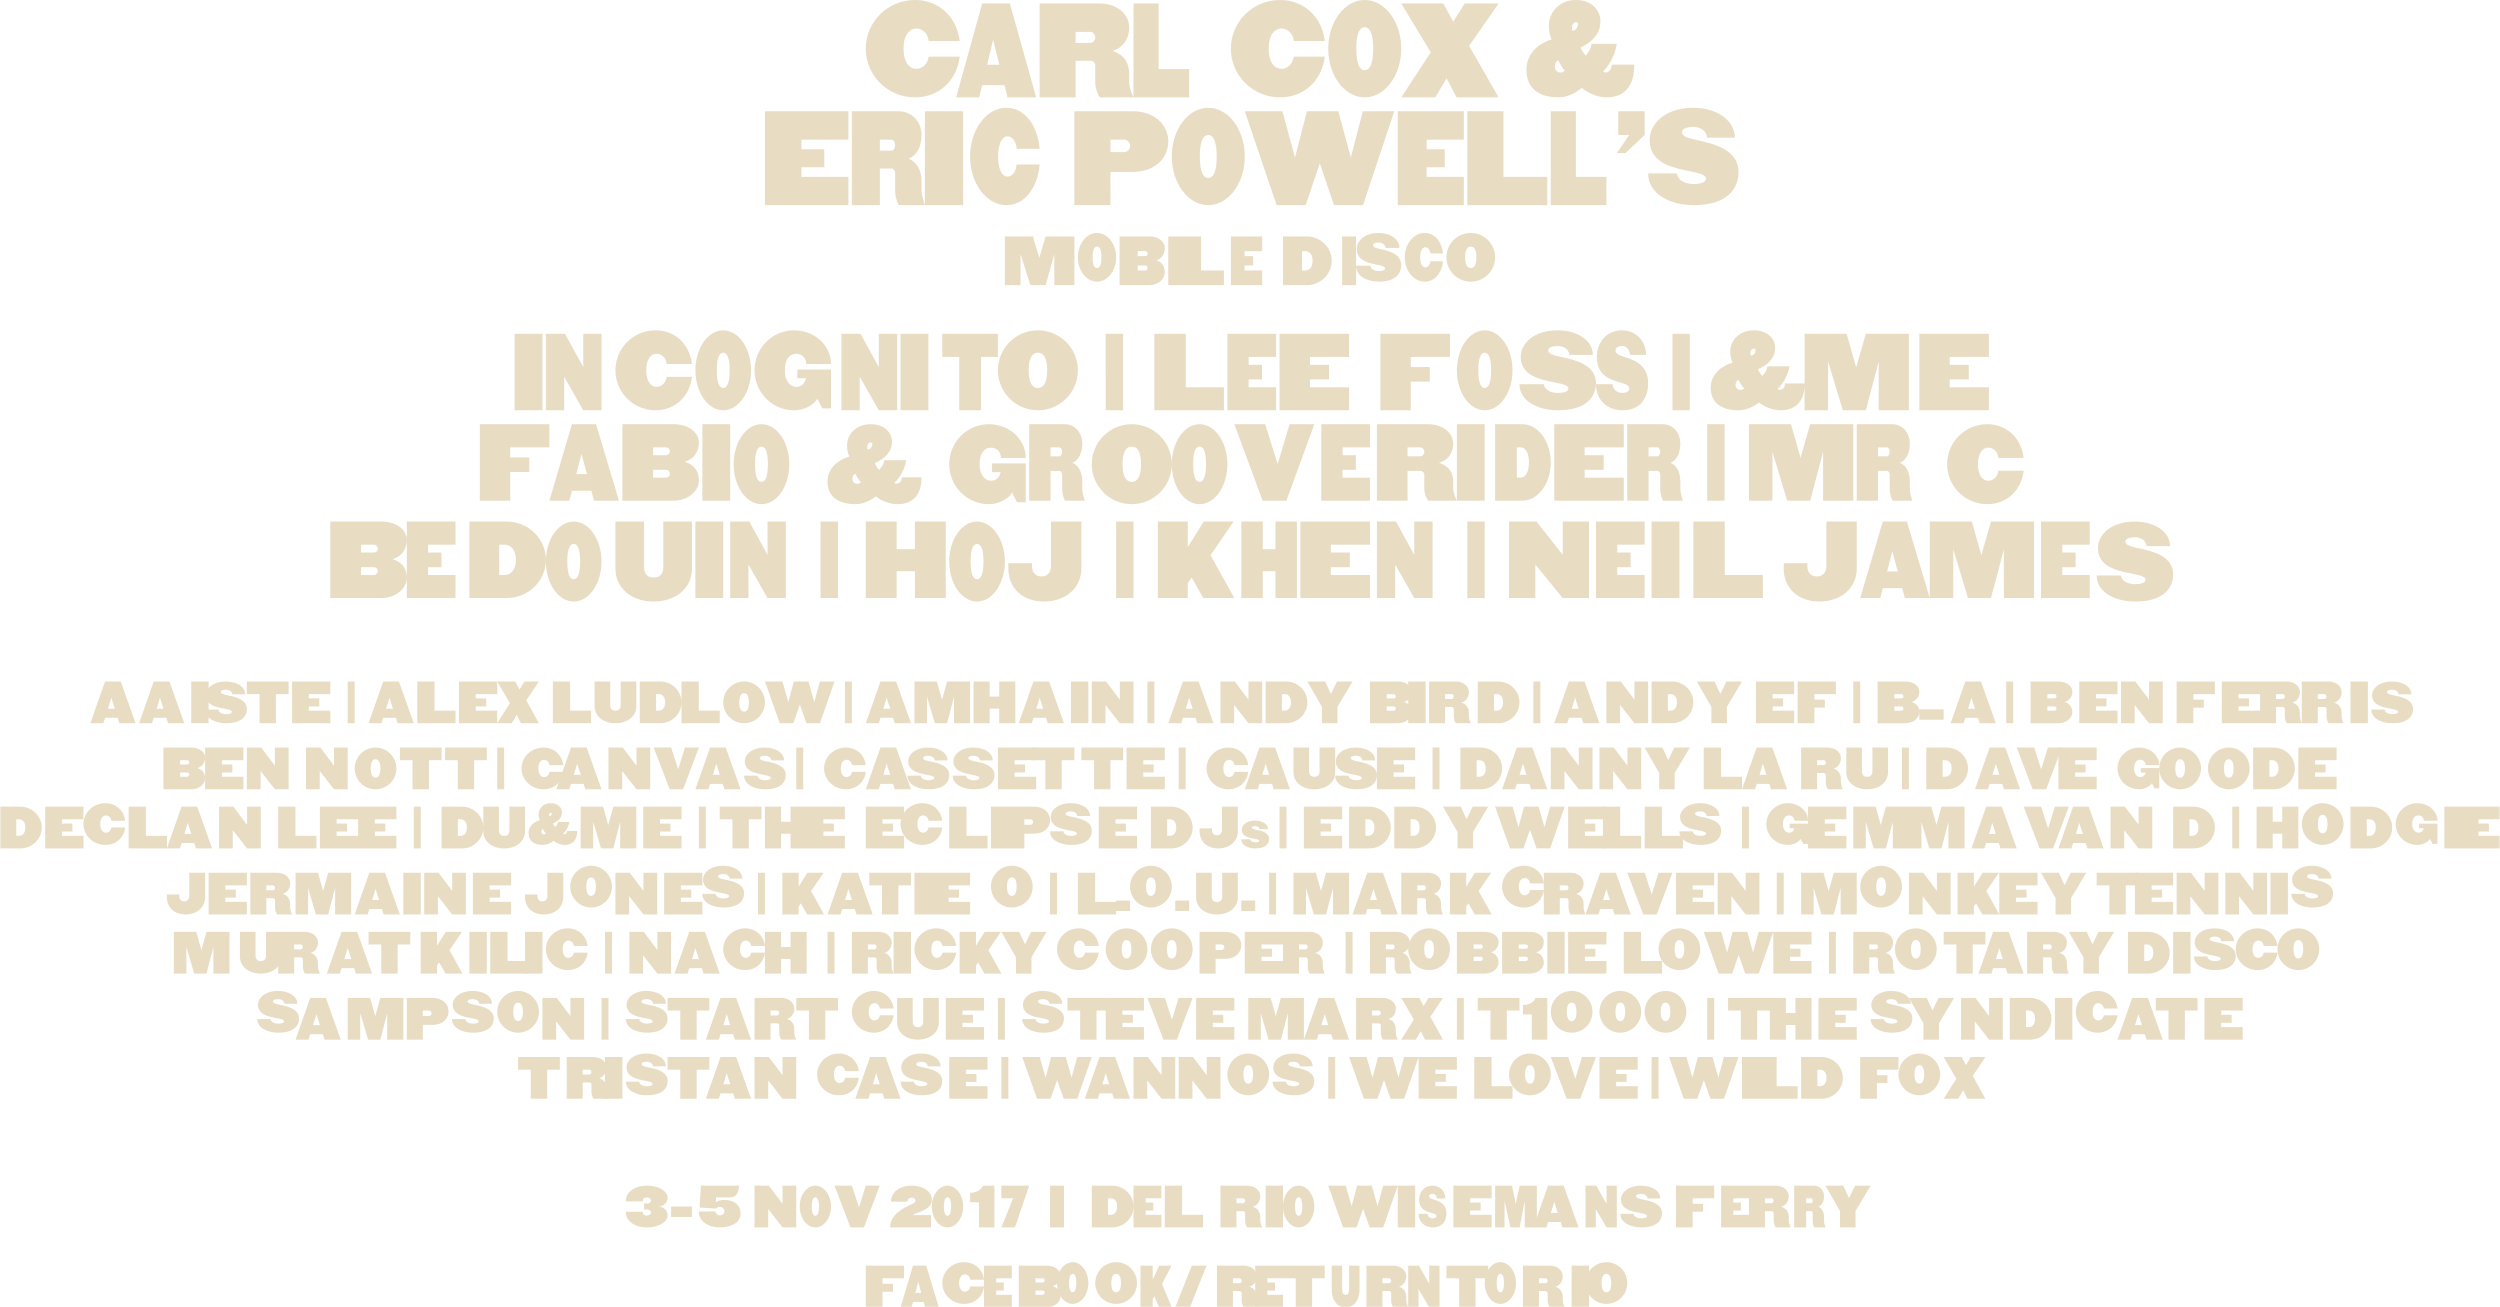 <svg width="719" height="376" viewBox="0 0 719 376" xmlns="http://www.w3.org/2000/svg" xmlns:xlink="http://www.w3.org/1999/xlink"><title>Line up</title><defs><path id="a" d="M0 376h719V0H0z"/></defs><g fill="none" fill-rule="evenodd"><path d="M263.15 28C255.324 28 249 21.734 249 14c0-7.733 6.324-14 14.15-14 7.076 0 12.1 5.1 12.85 11.8h-8.886c-.34-2.566-2.118-3.6-3.554-3.6-1.845 0-3.692 1.667-3.692 5.8 0 4.166 1.847 5.8 3.692 5.8 1.4 0 3.18-1.032 3.52-3.5H276c-.75 6.667-5.81 11.7-12.85 11.7zM285.607 11.462l-1.71 7.156h3.52l-1.81-7.156zM289.757 28l-.856-3.51h-6.434l-.854 3.51H275l7.466-27h7.967L298 28h-8.244zM313.662 9.168h-4.32v3.172h4.32c.72 0 1.34-.81 1.34-1.586s-.62-1.586-1.34-1.586zM316.312 28c-.785-1.18-1.31-2.767-1.31-4.185v-4.96c0-.744-.62-1.385-1.34-1.385h-4.32V28H299V1h17.183c5.334 0 8.573 3.275 8.573 6.818 0 3.476-1.93 6.04-4.844 6.817 1.9.506 4.844 2.227 4.844 6.616v2.228c0 1.72.622 3.206 1.244 4.522h-9.688zM326 28V1h7.222v18.866H342V28M368.15 28C360.322 28 354 21.734 354 14c0-7.733 6.322-14 14.15-14 7.074 0 12.098 5.1 12.85 11.8h-8.886c-.34-2.566-2.118-3.6-3.554-3.6-1.847 0-3.692 1.667-3.692 5.8 0 4.166 1.845 5.8 3.692 5.8 1.4 0 3.178-1.032 3.52-3.5H381c-.752 6.667-5.81 11.7-12.85 11.7M392.5 7.834c-1.34 0-2.43 1.5-2.43 6.166s1.09 6.2 2.43 6.2 2.43-1.534 2.43-6.2-1.09-6.166-2.43-6.166m0 20.166c-5.794 0-10.5-6.266-10.5-14 0-7.733 4.706-14 10.5-14S403 6.267 403 14c0 7.734-4.706 14-10.5 14M418.905 28l-2.84-5.467L412.79 28H403l8.488-12.96L403 1h12.096l2.874 5.232L421.244 1H431l-8.486 12.184L431 28M453.262 6.4c-.742 0-1.16.7-1.16 1.666 0 .267.066.534.13.8 1.06-.166 1.576-1.033 1.576-1.933 0-.333-.16-.533-.546-.533m-5.087 10.9c-.642.334-.966.9-.966 1.867 0 .9.548 1.7 1.577 1.7.515 0 .9-.233 1.256-.5-.837-1-1.385-1.9-1.868-3.066M462.178 28c-2.51 0-5.214-1-7.242-2.733C452.97 26.933 450.46 28 448.272 28 442.51 28 439 25.367 439 20.034c0-3.735 2.383-7.135 7.212-8.7-.515-1.135-.773-2.5-.773-3.834 0-4.134 3.155-7.5 7.822-7.5 4.474 0 7.017 2.898 7.017 6.166 0 3-1.74 5.667-5.7 7.467.356.834.742 1.6 1.45 2.368.934-1.066 1.48-2 1.738-3.4h7.21c-.352 2.466-1.575 5.6-3.96 8 .26.134.58.234.872.234.964 0 1.64-1.034 1.64-2.234H470v.367c0 5.467-2.672 9.033-7.822 9.033M220 59V32h24v8.168h-13.51v2.767h6.572V48.1h-6.572v2.766H244V59M256.403 40.168h-3.36v3.172h3.36c.56 0 1.044-.81 1.044-1.586s-.484-1.586-1.044-1.586zM258.465 59c-.61-1.18-1.018-2.767-1.018-4.185v-4.96c0-.744-.484-1.385-1.044-1.385h-3.36V59H245V32h13.364c4.148 0 6.67 3.275 6.67 6.818 0 3.476-1.504 6.04-3.77 6.817 1.477.506 3.77 2.227 3.77 6.616v2.228c0 1.72.482 3.206.966 4.522h-7.535z" fill="#E8DCC3"/><mask id="b" fill="#fff"><use xlink:href="#a"/></mask><path fill="#E8DCC3" mask="url(#b)" d="M266 59h11V32h-11M289.48 59C283.685 59 279 52.734 279 45c0-7.733 4.684-14 10.48-14 5.243 0 8.963 5.1 9.52 11.8h-6.582c-.254-2.566-1.57-3.6-2.633-3.6-1.367 0-2.735 1.667-2.735 5.8 0 4.166 1.368 5.8 2.735 5.8 1.037 0 2.355-1.032 2.606-3.5H299c-.557 6.667-4.304 11.7-9.52 11.7M323.32 40.168h-3.965v3.577h3.965c.95 0 1.704-.945 1.704-1.788 0-.878-.755-1.79-1.704-1.79m2.49 9.283h-6.455V59H309V32h16.81c6.225 0 10.19 3.916 10.19 8.708 0 4.826-3.965 8.742-10.19 8.742M347.5 38.834c-1.34 0-2.43 1.5-2.43 6.166s1.09 6.2 2.43 6.2 2.43-1.534 2.43-6.2-1.09-6.166-2.43-6.166m0 20.166c-5.793 0-10.5-6.266-10.5-14 0-7.733 4.707-14 10.5-14 5.794 0 10.5 6.267 10.5 14 0 7.734-4.706 14-10.5 14M391.998 59h-8.343l-4.09-12.05L375.51 59h-8.343L358 32h10.815l3.63 13.298L375.872 32h9.035l3.594 13.298L391.965 32H401M402 59V32h19v8.168h-10.697v2.767h5.205V48.1h-5.205v2.766H421V59M422 59V32h10.383v18.866H445V59M446 59V32h7.222v18.866H462V59M467.51 44H465l3.576-5.187h-3.167V32H473v6.813M487.133 59C480.035 59 474 55.634 474 49.866h8.258c.332 2.535 3.382 3.068 4.775 3.068 1.89 0 3.615-.468 3.615-1.533 0-3.334-16.216-.766-16.216-11.133 0-4.5 4.277-9.267 12.502-9.267 6.93 0 12.005 3.668 12.005 8.6h-7.96c-.332-2.533-2.587-3.1-3.98-3.1-1.89 0-3.25.5-3.25 1.534 0 1.267 2.023 1.767 4.61 2.333 4.808 1.033 11.64 2.8 11.64 9.1 0 4.967-3.45 9.533-12.867 9.533M303.213 82v-8.925L300.74 82h-4.413l-2.82-8.925V82H289V68h8.058l1.832 6.143L300.74 68H309v14M315.5 70.917c-.703 0-1.272.75-1.272 3.084s.57 3.1 1.272 3.1c.703 0 1.272-.766 1.272-3.1 0-2.332-.57-3.083-1.272-3.083m0 10.083c-3.034 0-5.5-3.132-5.5-7 0-3.867 2.466-7 5.5-7s5.5 3.133 5.5 7c0 3.868-2.466 7-5.5 7M329.4 76.347h-2.18v1.436h2.18c.364 0 .677-.332.677-.718 0-.403-.313-.718-.676-.718m0-4.112h-2.18v1.435h2.18c.364 0 .677-.316.677-.717 0-.402-.313-.718-.676-.718M330.673 82H322V68h8.672C333.3 68 335 69.558 335 71.342c0 1.803-.974 3.133-2.444 3.536.958.262 2.444 1.137 2.444 3.43 0 1.907-1.833 3.692-4.328 3.692M336 82h4V68h-4M340 82V68h5.417v9.782H352V82M354 82V68h9v4.235h-5.067v1.435h2.465v2.677h-2.465v1.435H363V82M375.43 72.235h-.968v5.548h.968c.916 0 2.074-.683 2.074-2.782 0-2.082-1.158-2.765-2.074-2.765m.397 9.765H369V68h6.827c3.96 0 7.173 3.133 7.173 7s-3.214 7-7.173 7M386 82h4V68h-4M396.565 81c-3.547 0-6.565-1.684-6.565-4.567h4.13c.165 1.267 1.69 1.534 2.386 1.534.946 0 1.807-.233 1.807-.768 0-1.667-8.106-.383-8.106-5.568 0-2.25 2.138-4.632 6.25-4.632 3.465 0 6.003 1.834 6.003 4.3h-3.98c-.167-1.267-1.294-1.55-1.99-1.55-.945 0-1.625.25-1.625.767 0 .633 1.012.883 2.305 1.166 2.404.518 5.82 1.4 5.82 4.55 0 2.483-1.725 4.767-6.435 4.767M409.765 81c-3.188 0-5.765-3.133-5.765-7s2.577-7 5.765-7c2.88 0 4.928 2.55 5.235 5.9h-3.62c-.14-1.283-.862-1.8-1.448-1.8-.75 0-1.504.833-1.504 2.9 0 2.084.753 2.9 1.504 2.9.57 0 1.295-.517 1.434-1.75H415c-.307 3.333-2.367 5.85-5.235 5.85M423 70.917c-.894 0-1.62.75-1.62 3.084s.726 3.1 1.62 3.1c.894 0 1.62-.766 1.62-3.1 0-2.332-.726-3.083-1.62-3.083M423 81c-3.863 0-7-3.132-7-7 0-3.867 3.137-7 7-7 3.862 0 7 3.133 7 7 0 3.868-3.138 7-7 7M148 118h8V96h-8M167.744 118l-5.49-9.652V118H157V96h5.49l5.254 9.57V96H173v22M188.53 118c-6.38 0-11.53-5.148-11.53-11.5S182.15 95 188.53 95c5.766 0 9.86 4.19 10.47 9.692h-7.24c-.278-2.107-1.727-2.956-2.897-2.956-1.503 0-3.007 1.37-3.007 4.765 0 3.423 1.504 4.764 3.007 4.764 1.143 0 2.59-.85 2.87-2.874H199c-.61 5.475-4.734 9.61-10.47 9.61M208 101.434c-1.022 0-1.85 1.232-1.85 5.066 0 3.832.828 5.093 1.85 5.093 1.022 0 1.85-1.26 1.85-5.093 0-3.834-.828-5.066-1.85-5.066M208 118c-4.414 0-8-5.148-8-11.5s3.586-11.5 8-11.5 8 5.148 8 11.5-3.586 11.5-8 11.5M236.476 117.452l-1.372-2.766c-1.26 1.973-3.976 3.314-6.72 3.314-6.282 0-11.384-5.148-11.384-11.5 0-6.353 5.102-11.5 11.384-11.5 5.65 0 10.616 4.134 10.616 9.692h-7.132c0-1.67-1.235-2.956-2.826-2.956-2.03 0-3.32 1.697-3.32 4.765 0 3.04 1.51 4.764 3.293 4.764 1.645 0 2.523-1.177 2.77-2.49h-2.47v-2.494H239v11.172h-2.524zM252.744 118l-5.49-9.652V118H242V96h5.49l5.254 9.57V96H258v22M259 118h8V96h-8M282.15 102.655V118h-6.28v-15.345H271V96h16v6.655M298.5 101.434c-1.47 0-2.66 1.232-2.66 5.066 0 3.832 1.19 5.093 2.66 5.093 1.468 0 2.66-1.26 2.66-5.093 0-3.834-1.192-5.066-2.66-5.066m0 16.566c-6.346 0-11.5-5.148-11.5-11.5S292.154 95 298.5 95s11.5 5.148 11.5 11.5-5.154 11.5-11.5 11.5M318 118h5V96h-5M332 118V96h9.028v15.372H352V118M353 118V96h14v6.654h-7.882v2.256h3.835v4.208h-3.835v2.254H367V118M368 118V96h20v6.654h-11.26v2.256h5.477v4.208h-5.477v2.254H388V118M405.742 102.655v2.915h5.475v4.18h-5.475V118H397V96h20v6.655M427 101.434c-1.022 0-1.85 1.232-1.85 5.066 0 3.832.828 5.093 1.85 5.093 1.022 0 1.85-1.26 1.85-5.093 0-3.834-.828-5.066-1.85-5.066M427 118c-4.414 0-8-5.148-8-11.5s3.586-11.5 8-11.5 8 5.148 8 11.5-3.586 11.5-8 11.5M448.112 118c-6.005 0-11.112-2.765-11.112-7.502h6.987c.28 2.082 2.863 2.518 4.04 2.518 1.6 0 3.06-.383 3.06-1.26 0-2.737-13.722-.63-13.722-9.144 0-3.697 3.62-7.612 10.58-7.612 5.864 0 10.156 3.01 10.156 7.064h-6.734c-.28-2.082-2.188-2.547-3.366-2.547-1.6 0-2.75.41-2.75 1.26 0 1.04 1.712 1.452 3.9 1.917 4.07.85 9.85 2.3 9.85 7.475 0 4.08-2.92 7.83-10.888 7.83"/><path d="M466.576 118c-4.095 0-7.576-2.765-7.576-7.502h4.764c.19 2.082 1.95 2.518 2.754 2.518 1.092 0 2.086-.383 2.086-1.26 0-2.737-9.355-.63-9.355-9.144 0-3.697 2.466-7.612 7.21-7.612 4 0 6.928 3.01 6.928 7.064h-4.593c-.19-2.082-1.492-2.547-2.296-2.547-1.09 0-1.875.41-1.875 1.26 0 1.04 1.168 1.452 2.66 1.917 2.773.85 6.715 2.3 6.715 7.475 0 4.08-1.99 7.83-7.424 7.83M481 118h5V96h-5M504.42 100.258c-.644 0-1.01.574-1.01 1.368 0 .22.056.438.112.657.927-.136 1.375-.848 1.375-1.587 0-.274-.14-.438-.476-.438m-4.43 8.953c-.562.275-.84.74-.84 1.535 0 .74.476 1.397 1.373 1.397.45 0 .785-.192 1.093-.41-.73-.824-1.205-1.563-1.626-2.52M512.187 118c-2.188 0-4.543-.82-6.31-2.245-1.71 1.37-3.895 2.245-5.803 2.245-5.02 0-8.074-2.163-8.074-6.543 0-3.067 2.074-5.86 6.28-7.148-.448-.932-.672-2.054-.672-3.15 0-3.395 2.747-6.16 6.813-6.16 3.897 0 6.112 2.382 6.112 5.066 0 2.464-1.514 4.655-4.962 6.134.308.684.645 1.314 1.26 1.943.814-.876 1.292-1.642 1.515-2.792h6.28c-.306 2.027-1.373 4.6-3.45 6.57.226.112.507.194.758.194.843 0 1.43-.85 1.43-1.835H519v.3c0 4.49-2.328 7.42-6.813 7.42M540.32 118v-14.025L536.61 118h-6.62l-4.232-14.025V118H519V96h12.088l2.747 9.652L536.61 96H549v22M552 118V96h20v6.654h-11.26v2.256h5.477v4.208h-5.477v2.254H572V118M146.74 128.655v2.915h5.478v4.18h-5.477V144H138v-22h20v6.655M167.223 130.525l-1.487 5.83h3.06l-1.573-5.83zM170.83 144l-.744-2.86h-5.596l-.743 2.86H158l6.49-22h6.93l6.58 22h-7.17zM191.524 135.118h-3.69v2.256h3.69c.615 0 1.146-.524 1.146-1.13 0-.63-.53-1.126-1.146-1.126m0-6.463h-3.69v2.255h3.69c.615 0 1.146-.495 1.146-1.128 0-.632-.53-1.127-1.146-1.127M193.676 144H179v-22h14.676c4.445 0 7.324 2.447 7.324 5.253 0 2.832-1.648 4.92-4.136 5.555 1.62.413 4.136 1.787 4.136 5.39 0 2.998-3.1 5.802-7.324 5.802M202 144h8v-22h-8M219 128.434c-1.022 0-1.85 1.232-1.85 5.066 0 3.832.828 5.093 1.85 5.093 1.022 0 1.85-1.26 1.85-5.093 0-3.834-.828-5.066-1.85-5.066M219 145c-4.414 0-8-5.148-8-11.5s3.586-11.5 8-11.5 8 5.148 8 11.5-3.586 11.5-8 11.5M250.42 127.258c-.644 0-1.01.574-1.01 1.368 0 .22.056.438.112.657.927-.136 1.375-.848 1.375-1.587 0-.274-.14-.438-.476-.438m-4.43 8.953c-.56.275-.84.74-.84 1.535 0 .74.476 1.397 1.374 1.397.448 0 .784-.192 1.092-.41-.73-.824-1.204-1.563-1.626-2.52M258.187 145c-2.188 0-4.54-.82-6.31-2.245-1.708 1.37-3.895 2.245-5.803 2.245-5.02 0-8.074-2.163-8.074-6.543 0-3.067 2.074-5.86 6.28-7.148-.448-.932-.672-2.054-.672-3.15 0-3.395 2.748-6.16 6.813-6.16 3.897 0 6.113 2.382 6.113 5.066 0 2.464-1.515 4.655-4.963 6.134.308.684.645 1.314 1.263 1.943.813-.876 1.29-1.642 1.514-2.792h6.28c-.308 2.027-1.373 4.6-3.45 6.57.225.112.505.194.758.194.84 0 1.43-.85 1.43-1.835H265v.3c0 4.49-2.327 7.42-6.813 7.42M292.477 144.452l-1.373-2.766c-1.262 1.973-3.977 3.314-6.72 3.314-6.28 0-11.384-5.148-11.384-11.5 0-6.353 5.103-11.5 11.385-11.5 5.65 0 10.615 4.134 10.615 9.692h-7.132c0-1.67-1.234-2.956-2.826-2.956-2.03 0-3.32 1.697-3.32 4.765 0 3.04 1.51 4.764 3.293 4.764 1.646 0 2.522-1.177 2.77-2.49h-2.47v-2.494H295v11.172h-2.523zM304.688 128.655h-2.558v2.585h2.558c.427 0 .796-.66.796-1.293 0-.632-.37-1.292-.796-1.292zm1.57 15.345c-.464-.964-.774-2.256-.774-3.41v-4.043c0-.605-.37-1.128-.796-1.128h-2.558V144H296v-22h10.182c3.16 0 5.08 2.668 5.08 5.555 0 2.832-1.143 4.923-2.87 5.555 1.126.412 2.87 1.815 2.87 5.39v1.815c0 1.402.37 2.61.738 3.685h-5.74zM325.5 128.434c-1.47 0-2.66 1.232-2.66 5.066 0 3.832 1.19 5.093 2.66 5.093 1.468 0 2.66-1.26 2.66-5.093 0-3.834-1.192-5.066-2.66-5.066m0 16.566c-6.346 0-11.5-5.148-11.5-11.5s5.154-11.5 11.5-11.5 11.5 5.148 11.5 11.5-5.154 11.5-11.5 11.5M345 128.434c-1.022 0-1.85 1.232-1.85 5.066 0 3.832.828 5.093 1.85 5.093 1.022 0 1.85-1.26 1.85-5.093 0-3.834-.828-5.066-1.85-5.066M345 145c-4.416 0-8-5.148-8-11.5s3.584-11.5 8-11.5c4.414 0 8 5.148 8 11.5s-3.586 11.5-8 11.5M369.973 144h-6.838L355 122h8.865l3.595 11.467L370.893 122H378M380 144v-22h14v6.654h-7.88v2.256h3.833v4.208h-3.834v2.254H394V144M408.49 128.655h-3.68v2.585h3.68c.613 0 1.142-.66 1.142-1.293 0-.632-.53-1.292-1.143-1.292zM410.747 144c-.668-.964-1.116-2.256-1.116-3.41v-4.043c0-.605-.53-1.128-1.143-1.128h-3.68V144H396v-22h14.637c4.545 0 7.304 2.668 7.304 5.555 0 2.832-1.644 4.923-4.126 5.555 1.617.412 4.127 1.815 4.127 5.39v1.815c0 1.402.53 2.61 1.06 3.685h-8.252z" fill="#E8DCC3" mask="url(#b)"/><path fill="#E8DCC3" mask="url(#b)" d="M419 144h8v-22h-8M437.35 128.655h-1.108v8.718h1.107c1.046 0 2.37-1.072 2.37-4.373 0-3.273-1.324-4.345-2.37-4.345m.453 15.345H430v-22h7.803c4.523 0 8.197 4.923 8.197 11s-3.674 11-8.197 11M447 144v-22h20v6.654h-11.26v2.256h5.477v4.208h-5.477v2.254H467V144M476.69 128.655h-2.56v2.585h2.56c.426 0 .794-.66.794-1.293 0-.632-.368-1.292-.795-1.292zM478.26 144c-.467-.964-.776-2.256-.776-3.41v-4.043c0-.605-.368-1.128-.795-1.128h-2.56V144H468v-22h10.183c3.16 0 5.08 2.668 5.08 5.555 0 2.832-1.143 4.923-2.87 5.555 1.124.412 2.87 1.815 2.87 5.39v1.815c0 1.402.37 2.61.737 3.685h-5.74zM491 144h5v-22h-5M524.32 144v-14.025L520.61 144h-6.62l-4.232-14.025V144H503v-22h12.088l2.747 9.652L520.61 122H533v22M542.69 128.655h-2.56v2.585h2.56c.426 0 .794-.66.794-1.293 0-.632-.368-1.292-.795-1.292zM544.26 144c-.467-.964-.776-2.256-.776-3.41v-4.043c0-.605-.368-1.128-.795-1.128h-2.56V144H534v-22h10.183c3.16 0 5.08 2.668 5.08 5.555 0 2.832-1.143 4.923-2.87 5.555 1.124.412 2.87 1.815 2.87 5.39v1.815c0 1.402.37 2.61.737 3.685h-5.74zM571.53 145c-6.38 0-11.53-5.148-11.53-11.5s5.15-11.5 11.53-11.5c5.764 0 9.86 4.19 10.47 9.692h-7.24c-.28-2.107-1.727-2.956-2.897-2.956-1.503 0-3.007 1.37-3.007 4.765 0 3.423 1.504 4.764 3.007 4.764 1.143 0 2.59-.85 2.87-2.874H582c-.61 5.475-4.734 9.61-10.47 9.61M107.524 163.118h-3.69v2.256h3.69c.613 0 1.146-.524 1.146-1.13 0-.63-.533-1.126-1.146-1.126m0-6.463h-3.69v2.255h3.69c.613 0 1.146-.495 1.146-1.128 0-.632-.533-1.127-1.146-1.127M109.676 172H95v-22h14.676c4.445 0 7.324 2.447 7.324 5.253 0 2.832-1.65 4.92-4.138 5.555 1.62.413 4.138 1.787 4.138 5.39 0 2.998-3.102 5.802-7.324 5.802M117 172v-22h14v6.654h-7.882v2.256h3.834v4.208h-3.834v2.254H131V172M145.103 156.655h-1.52v8.718h1.52c1.44 0 3.26-1.072 3.26-4.373 0-3.273-1.82-4.345-3.26-4.345m.625 15.345H135v-22h10.728c6.22 0 11.272 4.923 11.272 11s-5.052 11-11.272 11M165 156.434c-1.022 0-1.85 1.232-1.85 5.066 0 3.832.828 5.093 1.85 5.093 1.022 0 1.85-1.26 1.85-5.093 0-3.834-.828-5.066-1.85-5.066M165 173c-4.416 0-8-5.148-8-11.5s3.584-11.5 8-11.5c4.414 0 8 5.148 8 11.5s-3.586 11.5-8 11.5M187.987 173c-6.408 0-10.987-3.87-10.987-9.508V150h8.232v12.93c0 2.3 1.04 3.17 2.755 3.17 1.713 0 2.78-.87 2.78-3.17V150H199v13.492c0 5.638-4.58 9.508-11.013 9.508M200 172h8v-22h-8M220.744 172l-5.49-9.652V172H210v-22h5.49l5.254 9.57V150H226v22M236 172h5v-22h-5M263.126 172v-7.727h-5.25V172H249v-22h8.875v7.947h5.25V150H272v22M281 156.434c-1.022 0-1.85 1.232-1.85 5.066 0 3.832.828 5.093 1.85 5.093 1.022 0 1.85-1.26 1.85-5.093 0-3.834-.828-5.066-1.85-5.066M281 173c-4.416 0-8-5.148-8-11.5s3.584-11.5 8-11.5c4.414 0 8 5.148 8 11.5s-3.586 11.5-8 11.5M300.25 173c-6.16 0-10.25-3.87-10.25-9.508v-1.515h6.798v.954c0 1.656 1.05 2.86 2.735 2.86 1.685 0 2.735-1.204 2.735-2.86V150H311v13.492c0 5.638-4.532 9.508-10.75 9.508M321 172h5v-22h-5M346.074 172l-3.33-5.885-1.145 1.594V172H333v-22h8.6v7.342L346.21 150h8.57l-6.633 9.68L355 172M366.826 172v-7.727h-3.653V172H357v-22h6.173v7.947h3.653V150H373v22M374 172v-22h20v6.654h-11.26v2.256h5.477v4.208h-5.477v2.254H394V172M406.746 172l-5.49-9.652V172H396v-22h5.49l5.256 9.57V150H412v22M422 172h5v-22h-5M449.446 172l-7.89-9.652V172H434v-22h7.892l7.554 9.57V150H457v22M459 172v-22h14v6.654h-7.882v2.256h3.835v4.208h-3.835v2.254H473V172M475 172h8v-22h-8M487 172v-22h9.03v15.372H507V172M523.25 173c-6.16 0-10.25-3.87-10.25-9.508v-1.515h6.797v.954c0 1.656 1.05 2.86 2.735 2.86 1.686 0 2.737-1.204 2.737-2.86V150H534v13.492c0 5.638-4.532 9.508-10.75 9.508M544.224 158.525l-1.488 5.83h3.062l-1.574-5.83zM547.83 172l-.743-2.86h-5.595l-.743 2.86H535l6.492-22h6.93L555 172h-7.17zM576.32 172v-14.025L572.61 172h-6.62l-4.232-14.025V172H555v-22h12.088l2.747 9.652L572.61 150H585v22M587 172v-22h14v6.654h-7.882v2.256h3.835v4.208h-3.835v2.254H601V172M614.112 173c-6.005 0-11.112-2.765-11.112-7.502h6.987c.28 2.082 2.863 2.518 4.04 2.518 1.6 0 3.06-.383 3.06-1.26 0-2.737-13.722-.63-13.722-9.144 0-3.697 3.62-7.612 10.58-7.612 5.864 0 10.156 3.01 10.156 7.064h-6.734c-.28-2.082-2.188-2.547-3.366-2.547-1.6 0-2.75.41-2.75 1.26 0 1.04 1.712 1.452 3.9 1.917 4.07.85 9.85 2.3 9.85 7.475 0 4.08-2.92 7.83-10.888 7.83M186.022 353c-3.853 0-6.022-2.142-6.022-4.258v-.242h4.884v.228c0 .572.5.887 1.168.887.713 0 1.153-.457 1.153-.83 0-.413-.258-.928-1.26-.928h-.712v-1.714h.713c1 0 1.26-.528 1.26-.928 0-.372-.44-.83-1.154-.83-.667 0-1.168.315-1.168.873v.242H180v-.242c0-2.114 2.17-4.258 6.022-4.258 3.672 0 5.978 1.672 5.978 3.472 0 1.143-.576 2.014-2.245 2.528 1.67.514 2.245 1.385 2.245 2.53 0 1.798-2.306 3.47-5.978 3.47M193 350h6v-3h-6M207.014 353c-3.848 0-6.014-2.195-6.014-4.362v-.22h4.772c.046.617.606 1.114 1.288 1.114.712 0 1.288-.543 1.288-1.216 0-.673-.576-1.214-1.288-1.214-.485 0-.924.19-1.12.497l-4.744-.323.395-6.277h10.956c0 1.917-.864 3.365-2.44 3.365h-4.152l-.09 1.39c.68-.41 1.302-.643 2.53-.643 2.94 0 4.606 1.64 4.606 3.952 0 2.297-2.318 3.936-5.986 3.936M225.06 353l-4.118-5.264V353H217v-12h4.118l3.94 5.22V341H229v12M234.5 344.357c-.574 0-1.04.643-1.04 2.642 0 2 .466 2.658 1.04 2.658.574 0 1.04-.658 1.04-2.66 0-1.998-.466-2.64-1.04-2.64m0 8.642c-2.482 0-4.5-2.685-4.5-6s2.018-6 4.5-6c2.484 0 4.5 2.685 4.5 6s-2.016 6-4.5 6M248.463 353H244.6l-4.6-12h5.01l2.032 6.256 1.94-6.256H253M262.6 349.474h5.162V353H256c0-3.775 4.01-5.736 6.422-6.76.798-.338.887-.703.887-1.055 0-.395-.43-.73-1.125-.73-.65 0-1.14.32-1.14.89v.25h-4.764v-.25c0-2.15 2.117-4.345 5.875-4.345 3.358 0 5.845 1.64 5.845 4.055 0 3.233-5.4 3.79-5.4 4.42M272.5 344.357c-.574 0-1.04.643-1.04 2.642 0 2 .466 2.658 1.04 2.658.574 0 1.04-.658 1.04-2.66 0-1.998-.466-2.64-1.04-2.64m0 8.642c-2.482 0-4.5-2.685-4.5-6s2.018-6 4.5-6c2.484 0 4.5 2.685 4.5 6s-2.016 6-4.5 6M281.54 353v-7.23H279v-2.715c1.92 0 3.344-1.02 3.626-2.055H286v12h-4.46zM291.883 353H288l3.375-8.385H288V341h8M302 353h4v-12h-4M319.51 344.63h-.83v4.754h.83c.786 0 1.778-.584 1.778-2.384 0-1.785-.992-2.37-1.778-2.37m.34 8.37H314v-12h5.85c3.393 0 6.15 2.686 6.15 6s-2.757 6-6.15 6M326 353v-12h8v3.63h-4.503v1.23h2.19v2.294h-2.19v1.23H334V353M335 353v-12h4.966v8.385H346V353M357.517 344.63h-1.92v1.41h1.92c.32 0 .595-.36.595-.705s-.276-.704-.595-.704zm1.178 8.37c-.35-.526-.583-1.23-.583-1.86v-2.205c0-.33-.276-.615-.595-.615h-1.92V353H351v-12h7.637c2.37 0 3.81 1.456 3.81 3.03 0 1.545-.858 2.685-2.152 3.03.843.225 2.152.99 2.152 2.94v.99c0 .765.277 1.424.553 2.01h-4.305zM364 353h5v-12h-5M373.5 344.357c-.574 0-1.042.643-1.042 2.642 0 2 .468 2.658 1.042 2.658.574 0 1.04-.658 1.04-2.66 0-1.998-.466-2.64-1.04-2.64m0 8.642c-2.484 0-4.5-2.685-4.5-6s2.016-6 4.5-6c2.482 0 4.5 2.685 4.5 6s-2.018 6-4.5 6M397.813 353h-3.88l-1.9-5.356-1.89 5.356h-3.878L382 341h5.03l1.688 5.91 1.595-5.91h4.203l1.672 5.91 1.61-5.91H402M402 353h5v-12h-5M412.04 353c-2.182 0-4.04-1.443-4.04-3.915h2.54c.104 1.086 1.042 1.316 1.47 1.316.58 0 1.113-.2 1.113-.658 0-1.428-4.99-.328-4.99-4.77 0-1.928 1.317-3.972 3.847-3.972 2.133 0 3.692 1.572 3.692 3.686h-2.448c-.1-1.085-.796-1.328-1.223-1.328-.58 0-1 .214-1 .657 0 .543.622.757 1.42 1 1.478.442 3.58 1.2 3.58 3.9 0 2.128-1.062 4.085-3.96 4.085M418 353v-12h11v3.63h-6.19v1.23h3.01v2.294h-3.01v1.23H429V353M438.528 353v-7.65l-1.483 7.65h-2.65l-1.69-7.65V353H430v-12h4.836l1.1 5.264 1.11-5.264H442v12"/><path d="M446.996 345.65l-.966 3.18h1.988l-1.022-3.18zm2.344 7.35l-.483-1.56h-3.637l-.483 1.56H441l4.22-12h4.503L454 353h-4.66zM462.045 353l-3.088-5.264V353H456v-12h3.088l2.957 5.22V341H465v12M472.06 353c-3.275 0-6.06-1.443-6.06-3.915h3.81c.154 1.086 1.562 1.316 2.205 1.316.872 0 1.668-.2 1.668-.658 0-1.428-7.485-.328-7.485-4.77 0-1.928 1.974-3.972 5.77-3.972 3.2 0 5.54 1.572 5.54 3.686h-3.672c-.153-1.085-1.194-1.328-1.837-1.328-.873 0-1.5.214-1.5.657 0 .543.933.757 2.127 1 2.22.442 5.373 1.2 5.373 3.9 0 2.128-1.593 4.085-5.94 4.085M486.807 344.63v1.59h3.013v2.28h-3.013v4.5H482v-12h11v3.63M495 353v-12h8v3.63h-4.503v1.23h2.19v2.294h-2.19v1.23H503V353M509.517 344.63h-1.92v1.41h1.92c.32 0 .595-.36.595-.705s-.276-.704-.595-.704zm1.178 8.37c-.35-.526-.583-1.23-.583-1.86v-2.205c0-.33-.276-.615-.595-.615h-1.92V353H503v-12h7.637c2.37 0 3.81 1.456 3.81 3.03 0 1.545-.858 2.685-2.152 3.03.843.225 2.152.99 2.152 2.94v.99c0 .765.277 1.424.553 2.01h-4.305zM520.887 344.63h-1.44v1.41h1.44c.24 0 .448-.36.448-.705s-.207-.704-.448-.704zm.884 8.37c-.26-.526-.435-1.23-.435-1.86v-2.205c0-.33-.207-.615-.448-.615h-1.44V353H516v-12h5.728c1.777 0 2.858 1.456 2.858 3.03 0 1.545-.643 2.685-1.615 3.03.634.225 1.616.99 1.616 2.94v.99c0 .765.208 1.424.414 2.01h-3.23zM533.648 348.29V353h-4.466v-4.71L525 341h5.115l1.668 3.586 1.75-3.586H538M253.808 367.63v1.59h3.012v2.28h-3.012v4.5H249v-12h11v3.63M264.073 368.65l-.817 3.18h1.683l-.867-3.18zm1.983 7.35l-.408-1.56h-3.078l-.408 1.56H259l3.57-12h3.81l3.62 12h-3.944zM277.29 375c-3.48 0-6.29-2.685-6.29-6 0-3.314 2.81-6 6.29-6 3.142 0 5.376 2.187 5.71 5.057h-3.95c-.152-1.1-.94-1.542-1.58-1.542-.82 0-1.64.714-1.64 2.485 0 1.785.82 2.485 1.64 2.485.623 0 1.413-.443 1.565-1.5H283c-.334 2.857-2.583 5.015-5.71 5.015M283 376v-12h8v3.63h-4.504v1.23h2.192v2.294h-2.192v1.23H291V376M299.832 371.155h-2.013v1.23h2.012c.335 0 .625-.285.625-.615 0-.345-.29-.615-.625-.615m0-3.524h-2.013v1.23h2.012c.335 0 .625-.27.625-.615s-.29-.614-.625-.614m1.174 8.37H293v-12h8.006c2.424 0 3.994 1.335 3.994 2.866 0 1.544-.898 2.684-2.255 3.03.883.224 2.255.974 2.255 2.938 0 1.636-1.692 3.166-3.994 3.166" fill="#E8DCC3" mask="url(#b)"/><path d="M308.5 366.357c-.574 0-1.04.643-1.04 2.642 0 2 .466 2.658 1.04 2.658.574 0 1.04-.658 1.04-2.66 0-1.998-.466-2.64-1.04-2.64m0 8.642c-2.482 0-4.5-2.685-4.5-6s2.018-6 4.5-6c2.484 0 4.5 2.685 4.5 6s-2.016 6-4.5 6M321 366.357c-.766 0-1.388.643-1.388 2.642 0 2 .622 2.658 1.388 2.658.766 0 1.39-.658 1.39-2.66 0-1.998-.624-2.64-1.39-2.64m0 8.642c-3.312 0-6-2.685-6-6s2.688-6 6-6 6 2.685 6 6-2.688 6-6 6M333.35 376l-1.363-3.21-.47.87V376H328v-12h3.518v4.005l1.887-4.005h3.506l-2.712 5.28L337 376M342.233 376H338l4.767-12H347M356.517 367.63h-1.92v1.41h1.92c.32 0 .595-.36.595-.705s-.276-.704-.595-.704zm1.178 8.37c-.35-.526-.583-1.23-.583-1.86v-2.205c0-.33-.276-.615-.595-.615h-1.92V376H350v-12h7.637c2.37 0 3.81 1.456 3.81 3.03 0 1.545-.858 2.685-2.152 3.03.843.225 2.152.99 2.152 2.94v.99c0 .765.277 1.424.553 2.01h-4.305z" fill="#E8DCC3" mask="url(#b)"/><path fill="#E8DCC3" mask="url(#b)" d="M361 376v-12h8v3.63h-4.505v1.23h2.192v2.294h-2.192v1.23H369V376M377.362 367.63V376h-4.71v-8.37H369V364h12v3.63M386.995 376c-2.33 0-3.995-2.02-3.995-4.96V364h2.994v6.746c0 1.2.377 1.653 1 1.653.625 0 1.012-.455 1.012-1.654V364H391v7.04c0 2.94-1.665 4.96-4.005 4.96M399.517 367.63h-1.92v1.41h1.92c.32 0 .595-.36.595-.705s-.276-.704-.595-.704zm1.178 8.37c-.35-.526-.583-1.23-.583-1.86v-2.205c0-.33-.276-.615-.595-.615h-1.92V376H393v-12h7.637c2.37 0 3.81 1.456 3.81 3.03 0 1.545-.858 2.685-2.152 3.03.843.225 2.152.99 2.152 2.94v.99c0 .765.277 1.424.553 2.01h-4.305zM411.045 376l-3.088-5.264V376H405v-12h3.088l2.957 5.22V364H414v12M424.362 367.63V376h-4.71v-8.37H416V364h12v3.63"/><path d="M431.5 366.357c-.574 0-1.042.643-1.042 2.642 0 2 .468 2.658 1.042 2.658.574 0 1.04-.658 1.04-2.66 0-1.998-.466-2.64-1.04-2.64m0 8.642c-2.484 0-4.5-2.685-4.5-6s2.016-6 4.5-6c2.482 0 4.5 2.685 4.5 6s-2.018 6-4.5 6M444.517 367.63h-1.92v1.41h1.92c.32 0 .595-.36.595-.705s-.276-.704-.595-.704zm1.178 8.37c-.35-.526-.583-1.23-.583-1.86v-2.205c0-.33-.276-.615-.595-.615h-1.92V376H438v-12h7.637c2.37 0 3.81 1.456 3.81 3.03 0 1.545-.858 2.685-2.152 3.03.843.225 2.152.99 2.152 2.94v.99c0 .765.277 1.424.553 2.01h-4.305zM452 376h5v-12h-5" fill="#E8DCC3" mask="url(#b)"/><path d="M462 366.357c-.766 0-1.388.643-1.388 2.642 0 2 .622 2.658 1.388 2.658.766 0 1.39-.658 1.39-2.66 0-1.998-.624-2.64-1.39-2.64m0 8.642c-3.312 0-6-2.685-6-6s2.688-6 6-6 6 2.685 6 6-2.688 6-6 6M31.996 200.65l-.966 3.18h1.988l-1.022-3.18zM34.34 208l-.483-1.56H30.22l-.483 1.56H26l4.22-12h4.503L39 208h-4.66zM45.996 200.65l-.966 3.18h1.988l-1.022-3.18zM48.34 208l-.483-1.56H44.22l-.483 1.56H40l4.22-12h4.503L53 208h-4.66zM55 208h5v-12h-5" fill="#E8DCC3" mask="url(#b)"/><path d="M65.06 208c-3.274 0-6.06-1.443-6.06-3.915h3.812c.153 1.086 1.56 1.316 2.203 1.316.873 0 1.668-.2 1.668-.656 0-1.43-7.484-.33-7.484-4.772 0-1.928 1.974-3.972 5.77-3.972 3.198 0 5.54 1.572 5.54 3.686h-3.674c-.153-1.085-1.193-1.328-1.836-1.328-.872 0-1.5.214-1.5.657 0 .543.934.757 2.127 1 2.22.442 5.373 1.2 5.373 3.9 0 2.128-1.59 4.085-5.94 4.085M79.363 199.63V208h-4.71v-8.37H71V196h12v3.63M84 208v-12h11v3.63h-6.19v1.23h3.01v2.294h-3.01v1.23H95V208M100 208h2v-12h-2M111.996 200.65l-.966 3.18h1.988l-1.022-3.18zm2.344 7.35l-.483-1.56h-3.637l-.483 1.56H106l4.22-12h4.503L119 208h-4.66zM120 208v-12h4.966v8.385H131V208M132 208v-12h11v3.63h-6.19v1.23h3.01v2.294h-3.01v1.23H143V208M149.817 208l-1.217-2.43-1.403 2.43H143l3.638-5.76L143 196h5.185l1.23 2.325L150.82 196H155l-3.637 5.414L155 208M159 208v-12h4.966v8.385H170V208M176.992 208c-3.494 0-5.992-2.02-5.992-4.96V196h4.49v6.746c0 1.2.567 1.653 1.502 1.653s1.518-.455 1.518-1.654V196H183v7.04c0 2.94-2.497 4.96-6.008 4.96M189.512 199.63h-.83v4.754h.83c.785 0 1.777-.584 1.777-2.384 0-1.785-.993-2.37-1.778-2.37m.34 8.37H184v-12h5.853c3.392 0 6.147 2.686 6.147 6s-2.755 6-6.147 6M196 208v-12h4.966v8.385H207V208M214 199.357c-.767 0-1.388.643-1.388 2.644 0 2 .62 2.658 1.387 2.658.766 0 1.387-.658 1.387-2.657 0-2-.62-2.643-1.388-2.643m0 8.643c-3.31 0-6-2.685-6-6s2.69-6 6-6 6 2.685 6 6-2.69 6-6 6M235.813 208h-3.88l-1.902-5.356-1.886 5.356h-3.88L220 196h5.03l1.688 5.91 1.595-5.91h4.202l1.672 5.91 1.61-5.91H240M243 208h2v-12h-2M254.996 200.65l-.966 3.18h1.988l-1.022-3.18zm2.344 7.35l-.483-1.56h-3.637l-.483 1.56H249l4.22-12h4.503L262 208h-4.66zM274.37 208v-7.65L272.39 208h-3.53l-2.258-7.65V208H263v-12h6.447l1.465 5.264 1.48-5.264H279v12M287.37 208v-4.215h-2.74V208H280v-12h4.63v4.335h2.74V196H292v12M298.996 200.65l-.966 3.18h1.988l-1.022-3.18zm2.344 7.35l-.483-1.56h-3.637l-.483 1.56H293l4.22-12h4.503L306 208h-4.66zM308 208h5v-12h-5M322.06 208l-4.12-5.264V208H314v-12h4.117l3.942 5.22V196H326v12M330 208h2v-12h-2M341.996 200.65l-.966 3.18h1.988l-1.022-3.18zm2.344 7.35l-.483-1.56h-3.637l-.483 1.56H336l4.22-12h4.503L349 208h-4.66zM359.06 208l-4.12-5.264V208H351v-12h4.117l3.942 5.22V196H363v12M369.51 199.63h-.83v4.754h.83c.786 0 1.778-.584 1.778-2.384 0-1.785-.992-2.37-1.778-2.37m.34 8.37H364v-12h5.85c3.393 0 6.15 2.686 6.15 6s-2.757 6-6.15 6M384.648 203.29V208h-4.466v-4.71L376 196h5.115l1.668 3.586 1.75-3.586H389M400.832 203.155h-2.013v1.23h2.012c.334 0 .623-.285.623-.615 0-.345-.29-.615-.623-.615m0-3.524h-2.013v1.23h2.012c.334 0 .623-.27.623-.615s-.29-.614-.623-.614m1.174 8.37H394v-12h8.006c2.424 0 3.994 1.335 3.994 2.866 0 1.544-.9 2.684-2.256 3.03.884.224 2.256.974 2.256 2.938 0 1.636-1.692 3.166-3.994 3.166" fill="#E8DCC3" mask="url(#b)"/><path fill="#E8DCC3" mask="url(#b)" d="M405 208h5v-12h-5M417.517 199.63h-1.92v1.41h1.92c.32 0 .595-.36.595-.705s-.276-.704-.595-.704zm1.178 8.37c-.35-.526-.583-1.23-.583-1.86v-2.205c0-.33-.276-.615-.595-.615h-1.92V208H411v-12h7.637c2.37 0 3.81 1.456 3.81 3.03 0 1.545-.858 2.685-2.152 3.03.843.225 2.152.99 2.152 2.94v.99c0 .765.277 1.424.553 2.01h-4.305zM430.51 199.63h-.83v4.754h.83c.786 0 1.778-.584 1.778-2.384 0-1.785-.992-2.37-1.778-2.37m.34 8.37H425v-12h5.85c3.393 0 6.15 2.686 6.15 6s-2.757 6-6.15 6M441 208h2v-12h-2M452.996 200.65l-.966 3.18h1.988l-1.022-3.18zm2.344 7.35l-.483-1.56h-3.637l-.483 1.56H447l4.22-12h4.503L460 208h-4.66zM470.06 208l-4.12-5.264V208H462v-12h4.117l3.942 5.22V196H474v12M480.51 199.63h-.828v4.754h.828c.786 0 1.778-.584 1.778-2.384 0-1.785-.992-2.37-1.778-2.37m.34 8.37H475v-12h5.85c3.393 0 6.15 2.686 6.15 6s-2.757 6-6.15 6M496.648 203.29V208h-4.466v-4.71L488 196h5.115l1.667 3.586 1.752-3.586H501M505 208v-12h11v3.63h-6.193v1.23h3.012v2.294h-3.013v1.23H516V208M521.807 199.63v1.59h3.013v2.28h-3.013v4.5H517v-12h11v3.63M533 208h2v-12h-2M546.832 203.155h-2.014v1.23h2.014c.334 0 .623-.285.623-.615 0-.345-.29-.615-.623-.615m0-3.524h-2.014v1.23h2.014c.334 0 .623-.27.623-.615s-.29-.614-.623-.614m1.174 8.37H540v-12h8.006c2.424 0 3.994 1.335 3.994 2.866 0 1.544-.9 2.684-2.256 3.03.884.224 2.256.974 2.256 2.938 0 1.636-1.692 3.166-3.994 3.166M552 207h7v-3h-7M566.996 200.65l-.966 3.18h1.988l-1.022-3.18zm2.344 7.35l-.483-1.56h-3.637l-.483 1.56H561l4.22-12h4.503L574 208h-4.66zM577 208h2v-12h-2M590.832 203.155h-2.014v1.23h2.014c.334 0 .623-.285.623-.615 0-.345-.29-.615-.623-.615m0-3.524h-2.014v1.23h2.014c.334 0 .623-.27.623-.615s-.29-.614-.623-.614m1.174 8.37H584v-12h8.006c2.424 0 3.994 1.335 3.994 2.866 0 1.544-.9 2.684-2.256 3.03.884.224 2.256.974 2.256 2.938 0 1.636-1.692 3.166-3.994 3.166M598 208v-12h11v3.63h-6.19v1.23h3.01v2.294h-3.01v1.23H609V208M618.06 208l-4.12-5.264V208H610v-12h4.117l3.942 5.22V196H622v12M630.807 199.63v1.59h3.013v2.28h-3.013v4.5H626v-12h11v3.63M639 208v-12h11v3.63h-6.19v1.23h3.01v2.294h-3.01v1.23H650V208M656.517 199.63h-1.92v1.41h1.92c.32 0 .595-.36.595-.705s-.276-.704-.595-.704zm1.178 8.37c-.35-.526-.583-1.23-.583-1.86v-2.205c0-.33-.276-.615-.595-.615h-1.92V208H650v-12h7.637c2.37 0 3.81 1.456 3.81 3.03 0 1.545-.858 2.685-2.152 3.03.843.225 2.152.99 2.152 2.94v.99c0 .765.277 1.424.553 2.01h-4.305zM668.517 199.63h-1.92v1.41h1.92c.32 0 .595-.36.595-.705s-.276-.704-.595-.704zm1.178 8.37c-.35-.526-.583-1.23-.583-1.86v-2.205c0-.33-.276-.615-.595-.615h-1.92V208H662v-12h7.637c2.37 0 3.81 1.456 3.81 3.03 0 1.545-.858 2.685-2.152 3.03.843.225 2.152.99 2.152 2.94v.99c0 .765.277 1.424.553 2.01h-4.305zM676 208h5v-12h-5M688.06 208c-3.275 0-6.06-1.443-6.06-3.915h3.81c.154 1.086 1.562 1.316 2.205 1.316.872 0 1.668-.2 1.668-.656 0-1.43-7.485-.33-7.485-4.772 0-1.928 1.974-3.972 5.77-3.972 3.2 0 5.54 1.572 5.54 3.686h-3.672c-.153-1.085-1.194-1.328-1.837-1.328-.873 0-1.5.214-1.5.657 0 .543.933.757 2.127 1 2.22.442 5.373 1.2 5.373 3.9 0 2.128-1.593 4.085-5.94 4.085M53.832 222.155H51.82v1.23h2.012c.335 0 .625-.285.625-.615 0-.345-.29-.615-.625-.615m0-3.524H51.82v1.23h2.012c.335 0 .625-.27.625-.615s-.29-.614-.625-.614m1.174 8.37H47v-12h8.006c2.425 0 3.994 1.335 3.994 2.866 0 1.544-.898 2.684-2.255 3.03.883.224 2.255.974 2.255 2.938 0 1.636-1.692 3.166-3.994 3.166M59 227v-12h11v3.63h-6.19v1.23h3.01v2.294h-3.01v1.23H70V227M79.06 227l-4.118-5.264V227H71v-12h4.118l3.94 5.22V215H83v12M96.06 227l-4.118-5.264V227H88v-12h4.118l3.94 5.22V215H100v12M108 218.357c-.767 0-1.388.643-1.388 2.644 0 2 .62 2.658 1.387 2.658.766 0 1.387-.658 1.387-2.657 0-2-.62-2.643-1.388-2.643m0 8.643c-3.31 0-6-2.685-6-6s2.69-6 6-6 6 2.685 6 6-2.69 6-6 6M123.363 218.63V227h-4.71v-8.37H115V215h12v3.63M136.363 218.63V227h-4.71v-8.37H128V215h12v3.63M143 227h2v-12h-2M156.29 227c-3.48 0-6.29-2.685-6.29-6 0-3.314 2.81-6 6.29-6 3.142 0 5.376 2.187 5.71 5.057h-3.95c-.152-1.1-.94-1.542-1.58-1.542-.82 0-1.64.714-1.64 2.485 0 1.785.82 2.485 1.64 2.485.623 0 1.413-.443 1.565-1.5H162c-.334 2.857-2.583 5.015-5.71 5.015"/><path d="M165.996 219.65l-.966 3.18h1.988l-1.022-3.18zm2.344 7.35l-.483-1.56h-3.637l-.483 1.56H160l4.22-12h4.503L173 227h-4.66zM183.06 227l-4.118-5.264V227H175v-12h4.118l3.94 5.22V215H187v12M196.463 227H192.6l-4.6-12h5.01l2.032 6.256 1.94-6.256H201M205.996 219.65l-.966 3.18h1.988l-1.022-3.18zm2.344 7.35l-.483-1.56h-3.637l-.483 1.56H200l4.22-12h4.503L213 227h-4.66zM220.06 227c-3.274 0-6.06-1.443-6.06-3.915h3.812c.153 1.086 1.56 1.316 2.203 1.316.873 0 1.668-.2 1.668-.656 0-1.43-7.484-.33-7.484-4.772 0-1.928 1.974-3.972 5.77-3.972 3.198 0 5.54 1.572 5.54 3.686h-3.674c-.153-1.085-1.193-1.328-1.836-1.328-.872 0-1.5.214-1.5.657 0 .543.934.757 2.127 1 2.22.442 5.373 1.2 5.373 3.9 0 2.128-1.59 4.085-5.94 4.085M229 227h2v-12h-2M243.29 227c-3.48 0-6.29-2.685-6.29-6 0-3.314 2.81-6 6.29-6 3.142 0 5.376 2.187 5.71 5.057h-3.95c-.152-1.1-.94-1.542-1.58-1.542-.82 0-1.64.714-1.64 2.485 0 1.785.82 2.485 1.64 2.485.623 0 1.413-.443 1.565-1.5H249c-.334 2.857-2.583 5.015-5.71 5.015M254.996 219.65l-.966 3.18h1.988l-1.022-3.18zm2.344 7.35l-.483-1.56h-3.637l-.483 1.56H249l4.22-12h4.503L262 227h-4.66z" fill="#E8DCC3" mask="url(#b)"/><path d="M267.06 227c-3.274 0-6.06-1.443-6.06-3.915h3.812c.153 1.086 1.56 1.316 2.203 1.316.873 0 1.668-.2 1.668-.656 0-1.43-7.484-.33-7.484-4.772 0-1.928 1.974-3.972 5.77-3.972 3.198 0 5.54 1.572 5.54 3.686h-3.674c-.153-1.085-1.193-1.328-1.836-1.328-.872 0-1.5.214-1.5.657 0 .543.934.757 2.127 1 2.22.442 5.373 1.2 5.373 3.9 0 2.128-1.59 4.085-5.94 4.085M280.062 227c-3.275 0-6.062-1.443-6.062-3.915h3.812c.153 1.086 1.56 1.316 2.204 1.316.872 0 1.67-.2 1.67-.656 0-1.43-7.487-.33-7.487-4.772 0-1.928 1.975-3.972 5.77-3.972 3.2 0 5.542 1.572 5.542 3.686h-3.675c-.15-1.085-1.194-1.328-1.836-1.328-.872 0-1.5.214-1.5.657 0 .543.934.757 2.128 1 2.22.442 5.372 1.2 5.372 3.9 0 2.128-1.59 4.085-5.938 4.085M287 227v-12h11v3.63h-6.193v1.23h3.012v2.294h-3.013v1.23H298V227" fill="#E8DCC3" mask="url(#b)"/><path fill="#E8DCC3" mask="url(#b)" d="M305.362 218.63V227h-4.71v-8.37H297V215h12v3.63M319.362 218.63V227h-4.71v-8.37H311V215h12v3.63M324 227v-12h11v3.63h-6.19v1.23h3.01v2.294h-3.01v1.23H335V227M339 227h2v-12h-2M353.29 227c-3.48 0-6.29-2.685-6.29-6 0-3.314 2.81-6 6.29-6 3.142 0 5.376 2.187 5.71 5.057h-3.95c-.152-1.1-.94-1.542-1.58-1.542-.82 0-1.64.714-1.64 2.485 0 1.785.82 2.485 1.64 2.485.623 0 1.413-.443 1.565-1.5H359c-.334 2.857-2.582 5.015-5.71 5.015M363.996 219.65l-.966 3.18h1.988l-1.022-3.18zm2.344 7.35l-.483-1.56h-3.637l-.483 1.56H358l4.22-12h4.503L371 227h-4.66zM377.993 227c-3.495 0-5.993-2.02-5.993-4.96V215h4.49v6.746c0 1.2.567 1.653 1.503 1.653.935 0 1.517-.455 1.517-1.654V215H384v7.04c0 2.94-2.498 4.96-6.007 4.96M390.06 227c-3.275 0-6.06-1.443-6.06-3.915h3.81c.154 1.086 1.562 1.316 2.205 1.316.872 0 1.668-.2 1.668-.656 0-1.43-7.485-.33-7.485-4.772 0-1.928 1.974-3.972 5.77-3.972 3.2 0 5.54 1.572 5.54 3.686h-3.672c-.153-1.085-1.194-1.328-1.837-1.328-.873 0-1.5.214-1.5.657 0 .543.933.757 2.127 1 2.22.442 5.373 1.2 5.373 3.9 0 2.128-1.593 4.085-5.94 4.085M396 227v-12h11v3.63h-6.193v1.23h3.012v2.294h-3.013v1.23H407V227M412 227h2v-12h-2M425.51 218.63h-.828v4.754h.828c.786 0 1.778-.584 1.778-2.384 0-1.785-.992-2.37-1.778-2.37m.34 8.37H420v-12h5.85c3.393 0 6.15 2.686 6.15 6s-2.757 6-6.15 6M437.996 219.65l-.966 3.18h1.988l-1.022-3.18zm2.344 7.35l-.483-1.56h-3.637l-.483 1.56H432l4.22-12h4.503L445 227h-4.66zM454.06 227l-4.12-5.264V227H446v-12h4.117l3.942 5.22V215H458v12M468.06 227l-4.12-5.264V227H460v-12h4.117l3.942 5.22V215H472v12M481.648 222.29V227h-4.466v-4.71L473 215h5.115l1.668 3.586 1.75-3.586H486M490 227v-12h4.966v8.385H501V227M506.996 219.65l-.966 3.18h1.988l-1.022-3.18zm2.344 7.35l-.483-1.56h-3.637l-.483 1.56H501l4.22-12h4.503L514 227h-4.66zM524.517 218.63h-1.92v1.41h1.92c.32 0 .595-.36.595-.705s-.276-.704-.595-.704zm1.178 8.37c-.35-.526-.583-1.23-.583-1.86v-2.205c0-.33-.276-.615-.595-.615h-1.92V227H518v-12h7.637c2.37 0 3.81 1.456 3.81 3.03 0 1.545-.858 2.685-2.152 3.03.843.225 2.152.99 2.152 2.94v.99c0 .765.277 1.424.553 2.01h-4.305zM536.993 227c-3.495 0-5.993-2.02-5.993-4.96V215h4.49v6.746c0 1.2.567 1.653 1.503 1.653.935 0 1.517-.455 1.517-1.654V215H543v7.04c0 2.94-2.498 4.96-6.007 4.96M547 227h2v-12h-2M559.51 218.63h-.828v4.754h.828c.786 0 1.778-.584 1.778-2.384 0-1.785-.992-2.37-1.778-2.37m.34 8.37H554v-12h5.85c3.393 0 6.15 2.686 6.15 6s-2.757 6-6.15 6M573.996 219.65l-.966 3.18h1.988l-1.022-3.18zm2.344 7.35l-.483-1.56h-3.637l-.483 1.56H568l4.22-12h4.503L581 227h-4.66zM588.463 227H584.6l-4.6-12h5.01l2.032 6.256 1.94-6.256H593"/><path fill="#E8DCC3" mask="url(#b)" d="M592 227v-12h11v3.63h-6.193v1.23h3.012v2.294h-3.013v1.23H603V227M619.624 226.714l-.75-1.442c-.688 1.028-2.17 1.728-3.665 1.728-3.428 0-6.21-2.685-6.21-6s2.782-6 6.21-6c3.082 0 5.79 2.157 5.79 5.057h-3.89c0-.872-.674-1.543-1.54-1.543-1.11 0-1.812.886-1.812 2.487 0 1.585.823 2.486 1.795 2.486.898 0 1.378-.614 1.51-1.3h-1.345v-1.3H621v5.828h-1.376zM627 218.357c-.766 0-1.388.643-1.388 2.644 0 2 .622 2.658 1.388 2.658.766 0 1.39-.658 1.39-2.657 0-2-.624-2.643-1.39-2.643m0 8.643c-3.312 0-6-2.685-6-6s2.688-6 6-6 6 2.685 6 6-2.688 6-6 6M641 218.357c-.766 0-1.388.643-1.388 2.644 0 2 .622 2.658 1.388 2.658.766 0 1.39-.658 1.39-2.657 0-2-.624-2.643-1.39-2.643m0 8.643c-3.312 0-6-2.685-6-6s2.688-6 6-6 6 2.685 6 6-2.688 6-6 6M653.51 218.63h-.83v4.754h.83c.786 0 1.778-.584 1.778-2.384 0-1.785-.992-2.37-1.778-2.37m.34 8.37H648v-12h5.85c3.393 0 6.15 2.686 6.15 6s-2.757 6-6.15 6M661 227v-12h11v3.63h-6.19v1.23h3.01v2.294h-3.01v1.23H672V227M5.512 235.63h-.83v4.754h.83c.785 0 1.777-.584 1.777-2.384 0-1.785-.993-2.37-1.778-2.37m.34 8.37H0v-12h5.853c3.392 0 6.147 2.686 6.147 6s-2.755 6-6.147 6M13 244v-12h11v3.63h-6.19v1.23h3.01v2.294h-3.01v1.23H24V244M30.29 243c-3.48 0-6.29-2.685-6.29-6 0-3.314 2.81-6 6.29-6 3.142 0 5.376 2.187 5.71 5.057h-3.95c-.152-1.1-.94-1.542-1.58-1.542-.82 0-1.64.714-1.64 2.485 0 1.785.82 2.485 1.64 2.485.623 0 1.413-.443 1.565-1.5H36c-.334 2.857-2.583 5.015-5.71 5.015M37 244v-12h4.966v8.385H48V244M53.996 236.65l-.966 3.18h1.988l-1.022-3.18zM56.34 244l-.483-1.56H52.22l-.483 1.56H48l4.22-12h4.503L61 244h-4.66zM71.06 244l-4.118-5.264V244H63v-12h4.118l3.94 5.22V232H75v12M80 244v-12h4.966v8.385H91V244M92 244v-12h11v3.63h-6.19v1.23h3.01v2.294h-3.01v1.23H103V244M103 244v-12h11v3.63h-6.19v1.23h3.01v2.294h-3.01v1.23H114V244M119 244h2v-12h-2M132.512 235.63h-.83v4.754h.83c.785 0 1.777-.584 1.777-2.384 0-1.785-.993-2.37-1.778-2.37m.34 8.37H127v-12h5.853c3.392 0 6.147 2.686 6.147 6s-2.755 6-6.147 6M144.992 244c-3.494 0-5.992-2.02-5.992-4.96V232h4.49v6.746c0 1.2.567 1.653 1.502 1.653.934 0 1.517-.455 1.517-1.654V232H151v7.04c0 2.94-2.498 4.96-6.008 4.96M158.44 233.743c-.334 0-.523.3-.523.714 0 .114.03.228.058.343.48-.072.712-.443.712-.83 0-.142-.072-.227-.247-.227m-2.296 4.672c-.29.143-.436.385-.436.8 0 .385.247.728.712.728.23 0 .407-.1.567-.214-.378-.43-.625-.815-.843-1.315m6.323 4.585c-1.134 0-2.355-.43-3.27-1.17-.887.713-2.022 1.17-3.01 1.17-2.603 0-4.187-1.128-4.187-3.414 0-1.6 1.076-3.057 3.256-3.73-.23-.485-.348-1.07-.348-1.642 0-1.77 1.425-3.214 3.532-3.214 2.02 0 3.17 1.243 3.17 2.643 0 1.285-.786 2.428-2.574 3.2.16.358.335.686.654 1.013.422-.457.67-.857.785-1.457h3.256c-.16 1.058-.71 2.4-1.787 3.43.117.056.262.1.393.1.436 0 .74-.444.74-.958H166v.157c0 2.342-1.206 3.87-3.533 3.87M178.37 244v-7.65L176.39 244h-3.53l-2.258-7.65V244H167v-12h6.447l1.465 5.264 1.48-5.264H183v12M185 244v-12h11v3.63h-6.19v1.23h3.01v2.294h-3.01v1.23H196V244M201 244h2v-12h-2M215.363 235.63V244h-4.71v-8.37H207V232h12v3.63M227.37 244v-4.215h-2.74V244H220v-12h4.63v4.335h2.74V232H232v12M232 244v-12h11v3.63h-6.19v1.23h3.01v2.294h-3.01v1.23H243V244M249 244v-12h11v3.63h-6.19v1.23h3.01v2.294h-3.01v1.23H260V244"/><path d="M265.29 243c-3.48 0-6.29-2.685-6.29-6 0-3.314 2.81-6 6.29-6 3.142 0 5.376 2.187 5.71 5.057h-3.95c-.152-1.1-.94-1.542-1.58-1.542-.82 0-1.64.714-1.64 2.485 0 1.785.82 2.485 1.64 2.485.623 0 1.413-.443 1.565-1.5H271c-.334 2.857-2.583 5.015-5.71 5.015M273 244v-12h4.966v8.385H284V244M285 244h5v-12h-5M296.365 235.63h-1.762v1.59h1.762c.42 0 .756-.42.756-.795 0-.39-.334-.794-.755-.794m1.106 4.125h-2.867V244H290v-12h7.47c2.768 0 4.53 1.74 4.53 3.87 0 2.145-1.762 3.885-4.53 3.885M308.06 243c-3.275 0-6.06-1.443-6.06-3.915h3.81c.154 1.086 1.562 1.316 2.205 1.316.872 0 1.668-.2 1.668-.658 0-1.428-7.485-.328-7.485-4.77 0-1.928 1.974-3.972 5.77-3.972 3.2 0 5.54 1.572 5.54 3.686h-3.672c-.153-1.085-1.194-1.328-1.837-1.328-.873 0-1.5.214-1.5.657 0 .543.933.757 2.127 1 2.22.442 5.373 1.2 5.373 3.9 0 2.128-1.593 4.085-5.94 4.085M316 244v-12h11v3.63h-6.19v1.23h3.01v2.294h-3.01v1.23H327V244M336.51 235.63h-.83v4.754h.83c.786 0 1.778-.584 1.778-2.384 0-1.785-.992-2.37-1.778-2.37m.34 8.37H331v-12h5.85c3.393 0 6.15 2.686 6.15 6s-2.757 6-6.15 6M350.37 244c-3.227 0-5.37-2.02-5.37-4.96v-.792h3.56v.498c0 .863.55 1.492 1.434 1.492.883 0 1.433-.63 1.433-1.492V232H356v7.04c0 2.94-2.372 4.96-5.63 4.96M361.04 244c-2.18 0-4.04-.962-4.04-2.61h2.54c.103.724 1.042.876 1.47.876.582 0 1.113-.132 1.113-.437 0-.954-4.99-.22-4.99-3.183 0-1.285 1.317-2.647 3.847-2.647 2.132 0 3.693 1.048 3.693 2.457h-2.448c-.102-.723-.796-.886-1.224-.886-.58 0-1 .144-1 .44 0 .362.624.505 1.418.666 1.48.295 3.582.8 3.582 2.6 0 1.42-1.062 2.724-3.96 2.724M368 244h2v-12h-2M375 244v-12h11v3.63h-6.193v1.23h3.012v2.294h-3.013v1.23H386V244M393.51 235.63h-.828v4.754h.828c.786 0 1.778-.584 1.778-2.384 0-1.785-.992-2.37-1.778-2.37m.34 8.37H388v-12h5.85c3.393 0 6.15 2.686 6.15 6s-2.757 6-6.15 6M406.51 235.63h-.828v4.754h.828c.786 0 1.778-.584 1.778-2.384 0-1.785-.992-2.37-1.778-2.37m.34 8.37H401v-12h5.85c3.393 0 6.15 2.686 6.15 6s-2.757 6-6.15 6M423.648 239.29V244h-4.466v-4.71L415 232h5.115l1.667 3.586 1.752-3.586H428M445.813 244h-3.88l-1.9-5.356-1.89 5.356h-3.878L430 232h5.03l1.688 5.91 1.595-5.91h4.203l1.672 5.91 1.61-5.91H450M451 244v-12h11v3.63h-6.19v1.23h3.01v2.294h-3.01v1.23H462V244" fill="#E8DCC3" mask="url(#b)"/><path fill="#E8DCC3" mask="url(#b)" d="M461 244v-12h4.966v8.385H472V244M473 244v-12h4.966v8.385H484V244"/><path d="M489.06 243c-3.275 0-6.06-1.443-6.06-3.915h3.81c.154 1.086 1.562 1.316 2.205 1.316.872 0 1.668-.2 1.668-.658 0-1.428-7.485-.328-7.485-4.77 0-1.928 1.974-3.972 5.77-3.972 3.2 0 5.54 1.572 5.54 3.686h-3.672c-.153-1.085-1.194-1.328-1.837-1.328-.873 0-1.5.214-1.5.657 0 .543.933.757 2.127 1 2.22.442 5.373 1.2 5.373 3.9 0 2.128-1.593 4.085-5.94 4.085M501 244h2v-12h-2M518.624 242.714l-.75-1.442c-.688 1.028-2.17 1.728-3.665 1.728-3.428 0-6.21-2.685-6.21-6s2.782-6 6.21-6c3.082 0 5.79 2.157 5.79 5.057h-3.89c0-.872-.674-1.543-1.54-1.543-1.11 0-1.812.886-1.812 2.485 0 1.585.823 2.486 1.795 2.486.898 0 1.378-.614 1.51-1.3h-1.345v-1.3H520v5.828h-1.376zM520 244v-12h11v3.63h-6.19v1.23h3.01v2.294h-3.01v1.23H531V244M544.37 244v-7.65L542.39 244h-3.532l-2.256-7.65V244H533v-12h6.446l1.465 5.264 1.482-5.264H549v12M560.37 244v-7.65L558.39 244h-3.532l-2.256-7.65V244H549v-12h6.446l1.465 5.264 1.482-5.264H565v12M572.996 236.65l-.966 3.18h1.988l-1.022-3.18zm2.344 7.35l-.483-1.56h-3.637l-.483 1.56H567l4.22-12h4.503L580 244h-4.66zM590.463 244H586.6l-4.6-12h5.01l2.032 6.256 1.94-6.256H595M597.996 236.65l-.966 3.18h1.988l-1.022-3.18zm2.344 7.35l-.483-1.56h-3.637l-.483 1.56H592l4.22-12h4.503L605 244h-4.66zM615.06 244l-4.12-5.264V244H607v-12h4.117l3.942 5.22V232H619v12M630.51 235.63h-.83v4.754h.83c.786 0 1.778-.584 1.778-2.384 0-1.785-.992-2.37-1.778-2.37m.34 8.37H625v-12h5.85c3.393 0 6.15 2.686 6.15 6s-2.757 6-6.15 6M642 244h2v-12h-2M656.37 244v-4.215h-2.742V244H649v-12h4.628v4.335h2.74V232H661v12M668 234.357c-.766 0-1.388.643-1.388 2.642 0 2 .622 2.658 1.388 2.658.766 0 1.39-.658 1.39-2.66 0-1.998-.624-2.64-1.39-2.64m0 8.642c-3.312 0-6-2.685-6-6s2.688-6 6-6 6 2.685 6 6-2.688 6-6 6M681.51 235.63h-.828v4.754h.828c.786 0 1.778-.584 1.778-2.384 0-1.785-.992-2.37-1.778-2.37m.34 8.37H676v-12h5.85c3.393 0 6.15 2.686 6.15 6s-2.757 6-6.15 6M699.624 242.714l-.75-1.442c-.688 1.028-2.17 1.728-3.665 1.728-3.428 0-6.21-2.685-6.21-6s2.782-6 6.21-6c3.082 0 5.79 2.157 5.79 5.057h-3.89c0-.872-.674-1.543-1.54-1.543-1.11 0-1.812.886-1.812 2.485 0 1.585.823 2.486 1.795 2.486.898 0 1.378-.614 1.51-1.3h-1.345v-1.3H701v5.828h-1.376zM703 244h5v-12h-5M708 244v-12h11v3.63h-6.193v1.23h3.012v2.294h-3.013v1.23H719V244M53.37 263c-3.228 0-5.37-2.02-5.37-4.96v-.792h3.56v.498c0 .863.55 1.492 1.434 1.492.883 0 1.433-.63 1.433-1.492V251H59v7.04c0 2.94-2.373 4.96-5.63 4.96M60 263v-12h11v3.63h-6.19v1.23h3.01v2.294h-3.01v1.23H71V263M78.517 254.63h-1.92v1.41h1.92c.32 0 .596-.36.596-.705s-.276-.704-.596-.704zm1.178 8.37c-.35-.526-.582-1.23-.582-1.86v-2.205c0-.33-.276-.615-.596-.615h-1.92V263H72v-12h7.637c2.372 0 3.81 1.456 3.81 3.03 0 1.545-.856 2.685-2.15 3.03.84.225 2.15.99 2.15 2.94v.99c0 .765.277 1.424.553 2.01h-4.305zM96.37 263v-7.65L94.39 263h-3.53l-2.258-7.65V263H85v-12h6.447l1.465 5.264 1.48-5.264H101v12M107.996 255.65l-.966 3.18h1.988l-1.022-3.18zm2.344 7.35l-.483-1.56h-3.637l-.483 1.56H102l4.22-12h4.503L115 263h-4.66zM116 263h5v-12h-5M130.06 263l-4.118-5.264V263H122v-12h4.118l3.94 5.22V251H134v12M136 263v-12h11v3.63h-6.19v1.23h3.01v2.294h-3.01v1.23H147V263M156.37 263c-3.228 0-5.37-2.02-5.37-4.96v-.792h3.56v.498c0 .863.55 1.492 1.434 1.492.883 0 1.433-.63 1.433-1.492V251H162v7.04c0 2.94-2.373 4.96-5.63 4.96M170 252.357c-.767 0-1.388.643-1.388 2.642 0 2 .62 2.658 1.387 2.658.766 0 1.387-.658 1.387-2.66 0-1.998-.62-2.64-1.388-2.64m0 8.642c-3.31 0-6-2.685-6-6s2.69-6 6-6 6 2.685 6 6-2.69 6-6 6M185.06 263l-4.118-5.264V263H177v-12h4.118l3.94 5.22V251H189v12M191 263v-12h11v3.63h-6.19v1.23h3.01v2.294h-3.01v1.23H202V263M208.06 261c-3.274 0-6.06-1.443-6.06-3.915h3.812c.153 1.086 1.56 1.316 2.203 1.316.873 0 1.668-.2 1.668-.658 0-1.428-7.484-.328-7.484-4.77 0-1.928 1.974-3.972 5.77-3.972 3.198 0 5.54 1.572 5.54 3.686h-3.674c-.153-1.085-1.193-1.328-1.836-1.328-.872 0-1.5.214-1.5.657 0 .543.934.757 2.127 1 2.22.442 5.373 1.2 5.373 3.9 0 2.128-1.59 4.085-5.94 4.085M218 263h2v-12h-2M232.132 263l-1.816-3.21-.627.87V263H225v-12h4.69v4.005l2.516-4.005h4.675l-3.617 5.28L237 263M243.996 255.65l-.966 3.18h1.988l-1.022-3.18zm2.344 7.35l-.483-1.56h-3.637l-.483 1.56H238l4.22-12h4.503L251 263h-4.66zM258.363 254.63V263h-4.71v-8.37H250V251h12v3.63M263 263h5v-12h-5M268 263v-12h11v3.63h-6.19v1.23h3.01v2.294h-3.01v1.23H279V263M291 252.357c-.766 0-1.388.643-1.388 2.642 0 2 .622 2.658 1.388 2.658.766 0 1.39-.658 1.39-2.66 0-1.998-.624-2.64-1.39-2.64m0 8.642c-3.312 0-6-2.685-6-6s2.688-6 6-6 6 2.685 6 6-2.688 6-6 6M302 263h2v-12h-2M310 263v-12h4.966v8.385H321V263M321 262h4v-3h-4M331 252.357c-.766 0-1.388.643-1.388 2.642 0 2 .622 2.658 1.388 2.658.766 0 1.39-.658 1.39-2.66 0-1.998-.624-2.64-1.39-2.64m0 8.642c-3.312 0-6-2.685-6-6s2.688-6 6-6 6 2.685 6 6-2.688 6-6 6M338 262h4v-3h-4M349.993 263c-3.495 0-5.993-2.02-5.993-4.96V251h4.49v6.746c0 1.2.567 1.653 1.503 1.653.935 0 1.517-.455 1.517-1.654V251H356v7.04c0 2.94-2.498 4.96-6.007 4.96M357 262h4v-3h-4M365 263h2v-12h-2M383.37 263v-7.65L381.39 263h-3.532l-2.256-7.65V263H372v-12h6.446l1.465 5.264 1.482-5.264H388v12M394.996 255.65l-.966 3.18h1.988l-1.022-3.18zm2.344 7.35l-.483-1.56h-3.637l-.483 1.56H389l4.22-12h4.503L402 263h-4.66zM409.517 254.63h-1.92v1.41h1.92c.32 0 .595-.36.595-.705s-.276-.704-.595-.704zm1.178 8.37c-.35-.526-.583-1.23-.583-1.86v-2.205c0-.33-.276-.615-.595-.615h-1.92V263H403v-12h7.637c2.37 0 3.81 1.456 3.81 3.03 0 1.545-.858 2.685-2.152 3.03.843.225 2.152.99 2.152 2.94v.99c0 .765.277 1.424.553 2.01h-4.305zM424.13 263l-1.816-3.21-.625.87V263H417v-12h4.69v4.005l2.516-4.005h4.675l-3.617 5.28L429 263M438.29 261c-3.48 0-6.29-2.685-6.29-6 0-3.314 2.81-6 6.29-6 3.142 0 5.376 2.187 5.71 5.057h-3.95c-.152-1.1-.94-1.542-1.58-1.542-.82 0-1.64.714-1.64 2.485 0 1.785.82 2.485 1.64 2.485.623 0 1.413-.443 1.565-1.5H444c-.334 2.857-2.582 5.015-5.71 5.015M450.517 254.63h-1.92v1.41h1.92c.32 0 .595-.36.595-.705s-.276-.704-.595-.704zm1.178 8.37c-.35-.526-.583-1.23-.583-1.86v-2.205c0-.33-.276-.615-.595-.615h-1.92V263H444v-12h7.637c2.37 0 3.81 1.456 3.81 3.03 0 1.545-.858 2.685-2.152 3.03.843.225 2.152.99 2.152 2.94v.99c0 .765.277 1.424.553 2.01h-4.305zM461.996 255.65l-.966 3.18h1.988l-1.022-3.18zm2.344 7.35l-.483-1.56h-3.637l-.483 1.56H456l4.22-12h4.503L469 263h-4.66zM476.463 263H472.6l-4.6-12h5.01l2.032 6.256 1.94-6.256H481M482 263v-12h11v3.63h-6.19v1.23h3.01v2.294h-3.01v1.23H493V263M502.06 263l-4.12-5.264V263H494v-12h4.117l3.942 5.22V251H506v12M511 263h2v-12h-2M529.37 263v-7.65L527.39 263h-3.532l-2.256-7.65V263H518v-12h6.446l1.465 5.264 1.482-5.264H534v12M541 252.357c-.766 0-1.388.643-1.388 2.642 0 2 .622 2.658 1.388 2.658.766 0 1.39-.658 1.39-2.66 0-1.998-.624-2.64-1.39-2.64m0 8.642c-3.312 0-6-2.685-6-6s2.688-6 6-6 6 2.685 6 6-2.688 6-6 6M557.06 263l-4.12-5.264V263H549v-12h4.117l3.942 5.22V251H561v12M570.13 263l-1.816-3.21-.625.87V263H563v-12h4.69v4.005l2.516-4.005h4.675l-3.617 5.28L575 263M575 263v-12h11v3.63h-6.19v1.23h3.01v2.294h-3.01v1.23H586V263M595.648 258.29V263h-4.466v-4.71L587 251h5.115l1.667 3.586 1.752-3.586H600M611.362 254.63V263h-4.71v-8.37H603V251h12v3.63" fill="#E8DCC3" mask="url(#b)"/><path fill="#E8DCC3" mask="url(#b)" d="M614 263v-12h11v3.63h-6.19v1.23h3.01v2.294h-3.01v1.23H625V263M634.06 263l-4.12-5.264V263H626v-12h4.117l3.942 5.22V251H638v12M648.06 263l-4.12-5.264V263H640v-12h4.117l3.942 5.22V251H652v12M653 263h5v-12h-5M665.06 261c-3.275 0-6.06-1.443-6.06-3.915h3.81c.154 1.086 1.562 1.316 2.205 1.316.872 0 1.668-.2 1.668-.658 0-1.428-7.485-.328-7.485-4.77 0-1.928 1.974-3.972 5.77-3.972 3.2 0 5.54 1.572 5.54 3.686h-3.672c-.153-1.085-1.194-1.328-1.837-1.328-.873 0-1.5.214-1.5.657 0 .543.933.757 2.127 1 2.22.442 5.373 1.2 5.373 3.9 0 2.128-1.593 4.085-5.94 4.085M61.37 280v-7.65L59.39 280h-3.53l-2.258-7.65V280H50v-12h6.447l1.465 5.264 1.48-5.264H66v12M74.992 280c-3.494 0-5.992-2.02-5.992-4.96V268h4.49v6.746c0 1.2.567 1.653 1.502 1.653s1.518-.455 1.518-1.654V268H81v7.04c0 2.94-2.497 4.96-6.008 4.96"/><path d="M86.517 271.63h-1.92v1.41h1.92c.32 0 .596-.36.596-.705s-.276-.704-.596-.704zm1.178 8.37c-.35-.526-.582-1.23-.582-1.86v-2.205c0-.33-.276-.615-.596-.615h-1.92V280H80v-12h7.637c2.372 0 3.81 1.456 3.81 3.03 0 1.545-.856 2.685-2.15 3.03.84.225 2.15.99 2.15 2.94v.99c0 .765.277 1.424.553 2.01h-4.305zM99.996 272.65l-.966 3.18h1.988l-1.022-3.18zm2.344 7.35l-.483-1.56H98.22l-.483 1.56H94l4.22-12h4.503L107 280h-4.66zM114.363 271.63V280h-4.71v-8.37H106V268h12v3.63M128.132 280l-1.816-3.21-.627.87V280H121v-12h4.69v4.005l2.516-4.005h4.675l-3.617 5.28L133 280M135 280h5v-12h-5M141 280v-12h4.966v8.385H152V280" fill="#E8DCC3" mask="url(#b)"/><path fill="#E8DCC3" mask="url(#b)" d="M151 280h5v-12h-5M163.29 279c-3.48 0-6.29-2.685-6.29-6 0-3.314 2.81-6 6.29-6 3.142 0 5.376 2.187 5.71 5.057h-3.95c-.152-1.1-.94-1.542-1.58-1.542-.82 0-1.64.714-1.64 2.485 0 1.785.82 2.485 1.64 2.485.623 0 1.413-.443 1.565-1.5H169c-.334 2.857-2.583 5.015-5.71 5.015M174 280h2v-12h-2M189.06 280l-4.118-5.264V280H181v-12h4.118l3.94 5.22V268H193v12M199.996 272.65l-.966 3.18h1.988l-1.022-3.18zm2.344 7.35l-.483-1.56h-3.637l-.483 1.56H194l4.22-12h4.503L207 280h-4.66zM214.29 279c-3.48 0-6.29-2.685-6.29-6 0-3.314 2.81-6 6.29-6 3.142 0 5.376 2.187 5.71 5.057h-3.95c-.152-1.1-.94-1.542-1.58-1.542-.82 0-1.64.714-1.64 2.485 0 1.785.82 2.485 1.64 2.485.623 0 1.413-.443 1.565-1.5H220c-.334 2.857-2.583 5.015-5.71 5.015M227.37 280v-4.215h-2.74V280H220v-12h4.63v4.335h2.74V268H232v12M238 280h2v-12h-2M251.517 271.63h-1.92v1.41h1.92c.32 0 .596-.36.596-.705s-.276-.704-.596-.704zm1.178 8.37c-.35-.526-.582-1.23-.582-1.86v-2.205c0-.33-.276-.615-.596-.615h-1.92V280H245v-12h7.637c2.372 0 3.81 1.456 3.81 3.03 0 1.545-.856 2.685-2.15 3.03.84.225 2.15.99 2.15 2.94v.99c0 .765.277 1.424.553 2.01h-4.305zM257 280h5v-12h-5M269.29 279c-3.48 0-6.29-2.685-6.29-6 0-3.314 2.81-6 6.29-6 3.142 0 5.376 2.187 5.71 5.057h-3.95c-.152-1.1-.94-1.542-1.58-1.542-.82 0-1.64.714-1.64 2.485 0 1.785.82 2.485 1.64 2.485.623 0 1.413-.443 1.565-1.5H275c-.334 2.857-2.583 5.015-5.71 5.015M283.13 280l-1.816-3.21-.625.87V280H276v-12h4.69v4.005l2.516-4.005h4.675l-3.617 5.28L288 280M296.648 275.29V280h-4.466v-4.71L288 268h5.115l1.667 3.586 1.752-3.586H301M310.29 279c-3.48 0-6.29-2.685-6.29-6 0-3.314 2.81-6 6.29-6 3.142 0 5.376 2.187 5.71 5.057h-3.95c-.152-1.1-.94-1.542-1.58-1.542-.82 0-1.64.714-1.64 2.485 0 1.785.82 2.485 1.64 2.485.623 0 1.413-.443 1.565-1.5H316c-.334 2.857-2.582 5.015-5.71 5.015M324 270.357c-.766 0-1.388.643-1.388 2.644 0 2 .622 2.658 1.388 2.658.766 0 1.39-.658 1.39-2.657 0-2-.624-2.643-1.39-2.643m0 8.643c-3.312 0-6-2.685-6-6s2.688-6 6-6 6 2.685 6 6-2.688 6-6 6M337 270.357c-.766 0-1.388.643-1.388 2.644 0 2 .622 2.658 1.388 2.658.766 0 1.39-.658 1.39-2.657 0-2-.624-2.643-1.39-2.643m0 8.643c-3.312 0-6-2.685-6-6s2.688-6 6-6 6 2.685 6 6-2.688 6-6 6M351.365 271.63h-1.762v1.59h1.762c.42 0 .756-.42.756-.795 0-.39-.334-.794-.755-.794m1.106 4.125h-2.867V280H345v-12h7.47c2.768 0 4.53 1.74 4.53 3.87 0 2.145-1.762 3.885-4.53 3.885M358 280v-12h11v3.63h-6.193v1.23h3.012v2.294h-3.013v1.23H369V280M375.517 271.63h-1.92v1.41h1.92c.32 0 .595-.36.595-.705s-.276-.704-.595-.704zm1.178 8.37c-.35-.526-.583-1.23-.583-1.86v-2.205c0-.33-.276-.615-.595-.615h-1.92V280H369v-12h7.637c2.37 0 3.81 1.456 3.81 3.03 0 1.545-.858 2.685-2.152 3.03.843.225 2.152.99 2.152 2.94v.99c0 .765.277 1.424.553 2.01h-4.305zM387 280h2v-12h-2M400.517 271.63h-1.92v1.41h1.92c.32 0 .595-.36.595-.705s-.276-.704-.595-.704zm1.178 8.37c-.35-.526-.583-1.23-.583-1.86v-2.205c0-.33-.276-.615-.595-.615h-1.92V280H394v-12h7.637c2.37 0 3.81 1.456 3.81 3.03 0 1.545-.858 2.685-2.152 3.03.843.225 2.152.99 2.152 2.94v.99c0 .765.277 1.424.553 2.01h-4.305z"/><path d="M411 270.357c-.766 0-1.388.643-1.388 2.644 0 2 .622 2.658 1.388 2.658.766 0 1.39-.658 1.39-2.657 0-2-.624-2.643-1.39-2.643m0 8.643c-3.312 0-6-2.685-6-6s2.688-6 6-6 6 2.685 6 6-2.688 6-6 6M425.832 275.155h-2.013v1.23h2.012c.334 0 .623-.285.623-.615 0-.345-.29-.615-.623-.615m0-3.524h-2.013v1.23h2.012c.334 0 .623-.27.623-.615s-.29-.614-.623-.614m1.174 8.37H419v-12h8.006c2.424 0 3.994 1.335 3.994 2.866 0 1.544-.9 2.684-2.256 3.03.884.224 2.256.974 2.256 2.938 0 1.636-1.692 3.166-3.994 3.166M438.832 275.155h-2.014v1.23h2.014c.334 0 .623-.285.623-.615 0-.345-.29-.615-.623-.615m0-3.524h-2.014v1.23h2.014c.334 0 .623-.27.623-.615s-.29-.614-.623-.614m1.174 8.37H432v-12h8.006c2.424 0 3.994 1.335 3.994 2.866 0 1.544-.9 2.684-2.256 3.03.884.224 2.256.974 2.256 2.938 0 1.636-1.692 3.166-3.994 3.166M445 280h5v-12h-5M451 280v-12h11v3.63h-6.193v1.23h3.012v2.294h-3.013v1.23H462V280M467 280v-12h4.966v8.385H478V280" fill="#E8DCC3" mask="url(#b)"/><path d="M483 270.357c-.766 0-1.388.643-1.388 2.644 0 2 .622 2.658 1.388 2.658.766 0 1.39-.658 1.39-2.657 0-2-.624-2.643-1.39-2.643m0 8.643c-3.312 0-6-2.685-6-6s2.688-6 6-6 6 2.685 6 6-2.688 6-6 6M505.813 280h-3.88l-1.9-5.356-1.89 5.356h-3.878L490 268h5.03l1.688 5.91 1.595-5.91h4.203l1.672 5.91 1.61-5.91H510M510 280v-12h11v3.63h-6.19v1.23h3.01v2.294h-3.01v1.23H521V280M526 280h2v-12h-2M539.517 271.63h-1.92v1.41h1.92c.32 0 .595-.36.595-.705s-.276-.704-.595-.704zm1.178 8.37c-.35-.526-.583-1.23-.583-1.86v-2.205c0-.33-.276-.615-.595-.615h-1.92V280H533v-12h7.637c2.37 0 3.81 1.456 3.81 3.03 0 1.545-.858 2.685-2.152 3.03.843.225 2.152.99 2.152 2.94v.99c0 .765.277 1.424.553 2.01h-4.305zM551 270.357c-.766 0-1.388.643-1.388 2.644 0 2 .622 2.658 1.388 2.658.766 0 1.39-.658 1.39-2.657 0-2-.624-2.643-1.39-2.643m0 8.643c-3.312 0-6-2.685-6-6s2.688-6 6-6 6 2.685 6 6-2.688 6-6 6M567.362 271.63V280h-4.71v-8.37H559V268h12v3.63M574.996 272.65l-.966 3.18h1.988l-1.022-3.18zm2.344 7.35l-.483-1.56h-3.637l-.483 1.56H569l4.22-12h4.503L582 280h-4.66zM589.517 271.63h-1.92v1.41h1.92c.32 0 .595-.36.595-.705s-.276-.704-.595-.704zm1.178 8.37c-.35-.526-.583-1.23-.583-1.86v-2.205c0-.33-.276-.615-.595-.615h-1.92V280H583v-12h7.637c2.37 0 3.81 1.456 3.81 3.03 0 1.545-.858 2.685-2.152 3.03.843.225 2.152.99 2.152 2.94v.99c0 .765.277 1.424.553 2.01h-4.305zM603.648 275.29V280h-4.466v-4.71L595 268h5.115l1.667 3.586 1.752-3.586H608M617.51 271.63h-.828v4.754h.828c.786 0 1.778-.584 1.778-2.384 0-1.785-.992-2.37-1.778-2.37m.34 8.37H612v-12h5.85c3.393 0 6.15 2.686 6.15 6s-2.757 6-6.15 6M625 280h5v-12h-5M637.06 279c-3.275 0-6.06-1.443-6.06-3.915h3.81c.154 1.086 1.562 1.316 2.205 1.316.872 0 1.668-.2 1.668-.656 0-1.43-7.485-.33-7.485-4.772 0-1.928 1.974-3.972 5.77-3.972 3.2 0 5.54 1.572 5.54 3.686h-3.672c-.153-1.085-1.194-1.328-1.837-1.328-.873 0-1.5.214-1.5.657 0 .543.933.757 2.127 1 2.22.442 5.373 1.2 5.373 3.9 0 2.128-1.593 4.085-5.94 4.085M649.29 279c-3.48 0-6.29-2.685-6.29-6 0-3.314 2.81-6 6.29-6 3.142 0 5.376 2.187 5.71 5.057h-3.95c-.152-1.1-.94-1.542-1.58-1.542-.82 0-1.64.714-1.64 2.485 0 1.785.82 2.485 1.64 2.485.623 0 1.413-.443 1.565-1.5H655c-.334 2.857-2.582 5.015-5.71 5.015M661 270.357c-.766 0-1.388.643-1.388 2.644 0 2 .622 2.658 1.388 2.658.766 0 1.39-.658 1.39-2.657 0-2-.624-2.643-1.39-2.643m0 8.643c-3.312 0-6-2.685-6-6s2.688-6 6-6 6 2.685 6 6-2.688 6-6 6M80.06 297c-3.274 0-6.06-1.443-6.06-3.915h3.812c.153 1.086 1.56 1.316 2.203 1.316.873 0 1.668-.2 1.668-.656 0-1.43-7.484-.33-7.484-4.772 0-1.928 1.974-3.972 5.77-3.972 3.198 0 5.54 1.572 5.54 3.686h-3.674c-.153-1.085-1.193-1.328-1.836-1.328-.872 0-1.5.214-1.5.657 0 .543.934.757 2.127 1 2.22.442 5.373 1.2 5.373 3.9 0 2.128-1.59 4.085-5.94 4.085M90.996 291.65l-.966 3.18h1.988l-1.022-3.18zM93.34 299l-.483-1.56H89.22l-.483 1.56H85l4.22-12h4.503L98 299h-4.66zM111.37 299v-7.65L109.39 299h-3.53l-2.258-7.65V299H100v-12h6.447l1.465 5.264 1.48-5.264H116v12M123.364 290.63h-1.762v1.59h1.762c.422 0 .757-.42.757-.795 0-.39-.334-.794-.756-.794m1.107 4.125h-2.868V299H117v-12h7.47c2.768 0 4.53 1.74 4.53 3.87 0 2.145-1.762 3.885-4.53 3.885M136.06 297c-3.274 0-6.06-1.443-6.06-3.915h3.812c.153 1.086 1.56 1.316 2.203 1.316.873 0 1.668-.2 1.668-.656 0-1.43-7.484-.33-7.484-4.772 0-1.928 1.974-3.972 5.77-3.972 3.198 0 5.54 1.572 5.54 3.686h-3.674c-.153-1.085-1.193-1.328-1.836-1.328-.872 0-1.5.214-1.5.657 0 .543.934.757 2.127 1 2.22.442 5.373 1.2 5.373 3.9 0 2.128-1.59 4.085-5.94 4.085M149 288.357c-.767 0-1.388.643-1.388 2.644 0 2 .62 2.658 1.387 2.658.766 0 1.387-.658 1.387-2.657 0-2-.62-2.643-1.388-2.643m0 8.643c-3.31 0-6-2.685-6-6s2.69-6 6-6 6 2.685 6 6-2.69 6-6 6M164.06 299l-4.118-5.264V299H156v-12h4.118l3.94 5.22V287H168v12M173 299h2v-12h-2M186.06 297c-3.274 0-6.06-1.443-6.06-3.915h3.812c.153 1.086 1.56 1.316 2.203 1.316.873 0 1.668-.2 1.668-.656 0-1.43-7.484-.33-7.484-4.772 0-1.928 1.974-3.972 5.77-3.972 3.198 0 5.54 1.572 5.54 3.686h-3.674c-.153-1.085-1.193-1.328-1.836-1.328-.872 0-1.5.214-1.5.657 0 .543.934.757 2.127 1 2.22.442 5.373 1.2 5.373 3.9 0 2.128-1.59 4.085-5.94 4.085M200.363 290.63V299h-4.71v-8.37H192V287h12v3.63M208.996 291.65l-.966 3.18h1.988l-1.022-3.18zm2.344 7.35l-.483-1.56h-3.637l-.483 1.56H203l4.22-12h4.503L216 299h-4.66zM223.517 290.63h-1.92v1.41h1.92c.32 0 .596-.36.596-.705s-.276-.704-.596-.704zm1.178 8.37c-.35-.526-.582-1.23-.582-1.86v-2.205c0-.33-.276-.615-.596-.615h-1.92V299H217v-12h7.637c2.372 0 3.81 1.456 3.81 3.03 0 1.545-.856 2.685-2.15 3.03.84.225 2.15.99 2.15 2.94v.99c0 .765.277 1.424.553 2.01h-4.305zM237.363 290.63V299h-4.71v-8.37H229V287h12v3.63M251.29 297c-3.48 0-6.29-2.685-6.29-6 0-3.314 2.81-6 6.29-6 3.142 0 5.376 2.187 5.71 5.057h-3.95c-.152-1.1-.94-1.542-1.58-1.542-.82 0-1.64.714-1.64 2.485 0 1.785.82 2.485 1.64 2.485.623 0 1.413-.443 1.565-1.5H257c-.334 2.857-2.583 5.015-5.71 5.015M263.992 299c-3.494 0-5.992-2.02-5.992-4.96V287h4.49v6.746c0 1.2.567 1.653 1.502 1.653s1.518-.455 1.518-1.654V287H270v7.04c0 2.94-2.497 4.96-6.008 4.96M272 299v-12h11v3.63h-6.19v1.23h3.01v2.294h-3.01v1.23H283V299M287 299h2v-12h-2M300.06 297c-3.275 0-6.06-1.443-6.06-3.915h3.81c.154 1.086 1.562 1.316 2.205 1.316.872 0 1.668-.2 1.668-.656 0-1.43-7.485-.33-7.485-4.772 0-1.928 1.974-3.972 5.77-3.972 3.2 0 5.54 1.572 5.54 3.686h-3.672c-.153-1.085-1.194-1.328-1.837-1.328-.873 0-1.5.214-1.5.657 0 .543.933.757 2.127 1 2.22.442 5.373 1.2 5.373 3.9 0 2.128-1.593 4.085-5.94 4.085M315.362 290.63V299h-4.71v-8.37H307V287h12v3.63" fill="#E8DCC3" mask="url(#b)"/><path fill="#E8DCC3" mask="url(#b)" d="M318 299v-12h11v3.63h-6.193v1.23h3.012v2.294h-3.013v1.23H329V299M338.463 299H334.6l-4.6-12h5.01l2.032 6.256 1.94-6.256H343M344 299v-12h11v3.63h-6.19v1.23h3.01v2.294h-3.01v1.23H355V299M370.37 299v-7.65L368.39 299h-3.532l-2.256-7.65V299H359v-12h6.446l1.465 5.264 1.482-5.264H375v12M380.996 291.65l-.966 3.18h1.988l-1.022-3.18zm2.344 7.35l-.483-1.56h-3.637l-.483 1.56H375l4.22-12h4.503L388 299h-4.66zM396.517 290.63h-1.92v1.41h1.92c.32 0 .595-.36.595-.705s-.276-.704-.595-.704zm1.178 8.37c-.35-.526-.583-1.23-.583-1.86v-2.205c0-.33-.276-.615-.595-.615h-1.92V299H390v-12h7.637c2.37 0 3.81 1.456 3.81 3.03 0 1.545-.858 2.685-2.152 3.03.843.225 2.152.99 2.152 2.94v.99c0 .765.277 1.424.553 2.01h-4.305zM409.815 299l-1.217-2.43-1.403 2.43H403l3.637-5.76L403 287h5.183l1.232 2.325L410.82 287H415l-3.638 5.414L415 299M419 299h2v-12h-2M433.362 290.63V299h-4.71v-8.37H425V287h12v3.63M440.54 299v-7.23H438v-2.715c1.92 0 3.345-1.02 3.627-2.055H445v12h-4.46zM452 288.357c-.766 0-1.388.643-1.388 2.644 0 2 .622 2.658 1.388 2.658.766 0 1.39-.658 1.39-2.657 0-2-.624-2.643-1.39-2.643m0 8.643c-3.312 0-6-2.685-6-6s2.688-6 6-6 6 2.685 6 6-2.688 6-6 6M466 288.357c-.766 0-1.388.643-1.388 2.644 0 2 .622 2.658 1.388 2.658.766 0 1.39-.658 1.39-2.657 0-2-.624-2.643-1.39-2.643m0 8.643c-3.312 0-6-2.685-6-6s2.688-6 6-6 6 2.685 6 6-2.688 6-6 6M479 288.357c-.766 0-1.388.643-1.388 2.644 0 2 .622 2.658 1.388 2.658.766 0 1.39-.658 1.39-2.657 0-2-.624-2.643-1.39-2.643m0 8.643c-3.312 0-6-2.685-6-6s2.688-6 6-6 6 2.685 6 6-2.688 6-6 6M491 299h2v-12h-2M505.362 290.63V299h-4.71v-8.37H497V287h12v3.63M516.37 299v-4.215h-2.742V299H509v-12h4.628v4.335h2.74V287H521v12M523 299v-12h11v3.63h-6.193v1.23h3.012v2.294h-3.013v1.23H534V299M544.06 297c-3.275 0-6.06-1.443-6.06-3.915h3.81c.154 1.086 1.562 1.316 2.205 1.316.872 0 1.668-.2 1.668-.656 0-1.43-7.485-.33-7.485-4.772 0-1.928 1.974-3.972 5.77-3.972 3.2 0 5.54 1.572 5.54 3.686h-3.672c-.153-1.085-1.194-1.328-1.837-1.328-.873 0-1.5.214-1.5.657 0 .543.933.757 2.127 1 2.22.442 5.373 1.2 5.373 3.9 0 2.128-1.593 4.085-5.94 4.085"/><path fill="#E8DCC3" mask="url(#b)" d="M557.648 294.29V299h-4.466v-4.71L549 287h5.115l1.668 3.586 1.75-3.586H562M572.06 299l-4.12-5.264V299H564v-12h4.117l3.942 5.22V287H576v12M583.51 290.63h-.83v4.754h.83c.786 0 1.778-.584 1.778-2.384 0-1.785-.992-2.37-1.778-2.37m.34 8.37H578v-12h5.85c3.393 0 6.15 2.686 6.15 6s-2.757 6-6.15 6M591 299h5v-12h-5M603.29 297c-3.48 0-6.29-2.685-6.29-6 0-3.314 2.81-6 6.29-6 3.142 0 5.376 2.187 5.71 5.057h-3.95c-.152-1.1-.94-1.542-1.58-1.542-.82 0-1.64.714-1.64 2.485 0 1.785.82 2.485 1.64 2.485.623 0 1.413-.443 1.565-1.5H609c-.334 2.857-2.582 5.015-5.71 5.015M614.996 291.65l-.966 3.18h1.988l-1.022-3.18zm2.344 7.35l-.483-1.56h-3.637l-.483 1.56H609l4.22-12h4.503L622 299h-4.66zM628.362 290.63V299h-4.71v-8.37H620V287h12v3.63M634 299v-12h11v3.63h-6.19v1.23h3.01v2.294h-3.01v1.23H645V299M157.363 307.63V316h-4.71v-8.37H149V304h12v3.63M169.517 307.63h-1.92v1.41h1.92c.32 0 .596-.36.596-.705s-.276-.704-.596-.704zm1.178 8.37c-.35-.526-.582-1.23-.582-1.86v-2.205c0-.33-.276-.615-.596-.615h-1.92V316H163v-12h7.637c2.372 0 3.81 1.456 3.81 3.03 0 1.545-.856 2.685-2.15 3.03.84.225 2.15.99 2.15 2.94v.99c0 .765.277 1.424.553 2.01h-4.305z"/><path fill="#E8DCC3" mask="url(#b)" d="M174 316h5v-12h-5M186.06 315c-3.274 0-6.06-1.443-6.06-3.915h3.812c.153 1.086 1.56 1.316 2.203 1.316.873 0 1.668-.2 1.668-.656 0-1.43-7.484-.33-7.484-4.772 0-1.928 1.974-3.972 5.77-3.972 3.198 0 5.54 1.572 5.54 3.686h-3.674c-.153-1.085-1.193-1.328-1.836-1.328-.872 0-1.5.214-1.5.657 0 .543.934.757 2.127 1 2.22.442 5.373 1.2 5.373 3.9 0 2.128-1.59 4.085-5.94 4.085M200.363 307.63V316h-4.71v-8.37H192V304h12v3.63M208.996 308.65l-.966 3.18h1.988l-1.022-3.18zm2.344 7.35l-.483-1.56h-3.637l-.483 1.56H203l4.22-12h4.503L216 316h-4.66zM225.06 316l-4.118-5.264V316H217v-12h4.118l3.94 5.22V304H229v12M241.29 315c-3.48 0-6.29-2.685-6.29-6 0-3.314 2.81-6 6.29-6 3.142 0 5.376 2.187 5.71 5.057h-3.95c-.152-1.1-.94-1.542-1.58-1.542-.82 0-1.64.714-1.64 2.485 0 1.785.82 2.485 1.64 2.485.623 0 1.413-.443 1.565-1.5H247c-.334 2.857-2.583 5.015-5.71 5.015M251.996 308.65l-.966 3.18h1.988l-1.022-3.18zm2.344 7.35l-.483-1.56h-3.637l-.483 1.56H246l4.22-12h4.503L259 316h-4.66zM265.06 315c-3.274 0-6.06-1.443-6.06-3.915h3.812c.153 1.086 1.56 1.316 2.203 1.316.873 0 1.668-.2 1.668-.656 0-1.43-7.484-.33-7.484-4.772 0-1.928 1.974-3.972 5.77-3.972 3.198 0 5.54 1.572 5.54 3.686h-3.674c-.153-1.085-1.193-1.328-1.836-1.328-.872 0-1.5.214-1.5.657 0 .543.934.757 2.127 1 2.22.442 5.373 1.2 5.373 3.9 0 2.128-1.59 4.085-5.94 4.085M273 316v-12h11v3.63h-6.192v1.23h3.012v2.294h-3.012v1.23H284V316M288 316h2v-12h-2M309.813 316h-3.88l-1.9-5.356-1.89 5.356h-3.878L294 304h5.03l1.688 5.91 1.595-5.91h4.203l1.672 5.91 1.61-5.91H314M317.996 308.65l-.966 3.18h1.988l-1.022-3.18zm2.344 7.35l-.483-1.56h-3.637l-.483 1.56H312l4.22-12h4.503L325 316h-4.66zM334.06 316l-4.12-5.264V316H326v-12h4.117l3.942 5.22V304H338v12M347.06 316l-4.12-5.264V316H339v-12h4.117l3.942 5.22V304H351v12M359 306.357c-.766 0-1.388.643-1.388 2.644 0 2 .622 2.658 1.388 2.658.766 0 1.39-.658 1.39-2.657 0-2-.624-2.643-1.39-2.643m0 8.643c-3.312 0-6-2.685-6-6s2.688-6 6-6 6 2.685 6 6-2.688 6-6 6M372.06 315c-3.275 0-6.06-1.443-6.06-3.915h3.81c.154 1.086 1.562 1.316 2.205 1.316.872 0 1.668-.2 1.668-.656 0-1.43-7.485-.33-7.485-4.772 0-1.928 1.974-3.972 5.77-3.972 3.2 0 5.54 1.572 5.54 3.686h-3.672c-.153-1.085-1.194-1.328-1.837-1.328-.873 0-1.5.214-1.5.657 0 .543.933.757 2.127 1 2.22.442 5.373 1.2 5.373 3.9 0 2.128-1.593 4.085-5.94 4.085M382 316h2v-12h-2M403.813 316h-3.88l-1.9-5.356-1.89 5.356h-3.878L388 304h5.03l1.688 5.91 1.595-5.91h4.203l1.672 5.91 1.61-5.91H408M408 316v-12h11v3.63h-6.193v1.23h3.012v2.294h-3.013v1.23H419V316M424 316v-12h4.966v8.385H435V316"/><path d="M440 306.357c-.766 0-1.388.643-1.388 2.644 0 2 .622 2.658 1.388 2.658.766 0 1.39-.658 1.39-2.657 0-2-.624-2.643-1.39-2.643m0 8.643c-3.312 0-6-2.685-6-6s2.688-6 6-6 6 2.685 6 6-2.688 6-6 6M454.463 316H450.6l-4.6-12h5.01l2.032 6.256 1.94-6.256H459M460 316v-12h11v3.63h-6.193v1.23h3.012v2.294h-3.013v1.23H471V316M475 316h2v-12h-2M495.813 316h-3.88l-1.9-5.356-1.89 5.356h-3.878L480 304h5.03l1.688 5.91 1.595-5.91h4.203l1.672 5.91 1.61-5.91H500M501 316h5v-12h-5M506 316v-12h4.966v8.385H517V316M523.51 307.63h-.828v4.754h.828c.786 0 1.778-.584 1.778-2.384 0-1.785-.992-2.37-1.778-2.37m.34 8.37H518v-12h5.85c3.393 0 6.15 2.686 6.15 6s-2.757 6-6.15 6M539.807 307.63v1.59h3.013v2.28h-3.013v4.5H535v-12h11v3.63M552 306.357c-.766 0-1.388.643-1.388 2.644 0 2 .622 2.658 1.388 2.658.766 0 1.39-.658 1.39-2.657 0-2-.624-2.643-1.39-2.643m0 8.643c-3.312 0-6-2.685-6-6s2.688-6 6-6 6 2.685 6 6-2.688 6-6 6M565.815 316l-1.217-2.43-1.403 2.43H559l3.637-5.76L559 304h5.183l1.232 2.325L566.82 304H571l-3.638 5.414L571 316" fill="#E8DCC3" mask="url(#b)"/></g></svg>